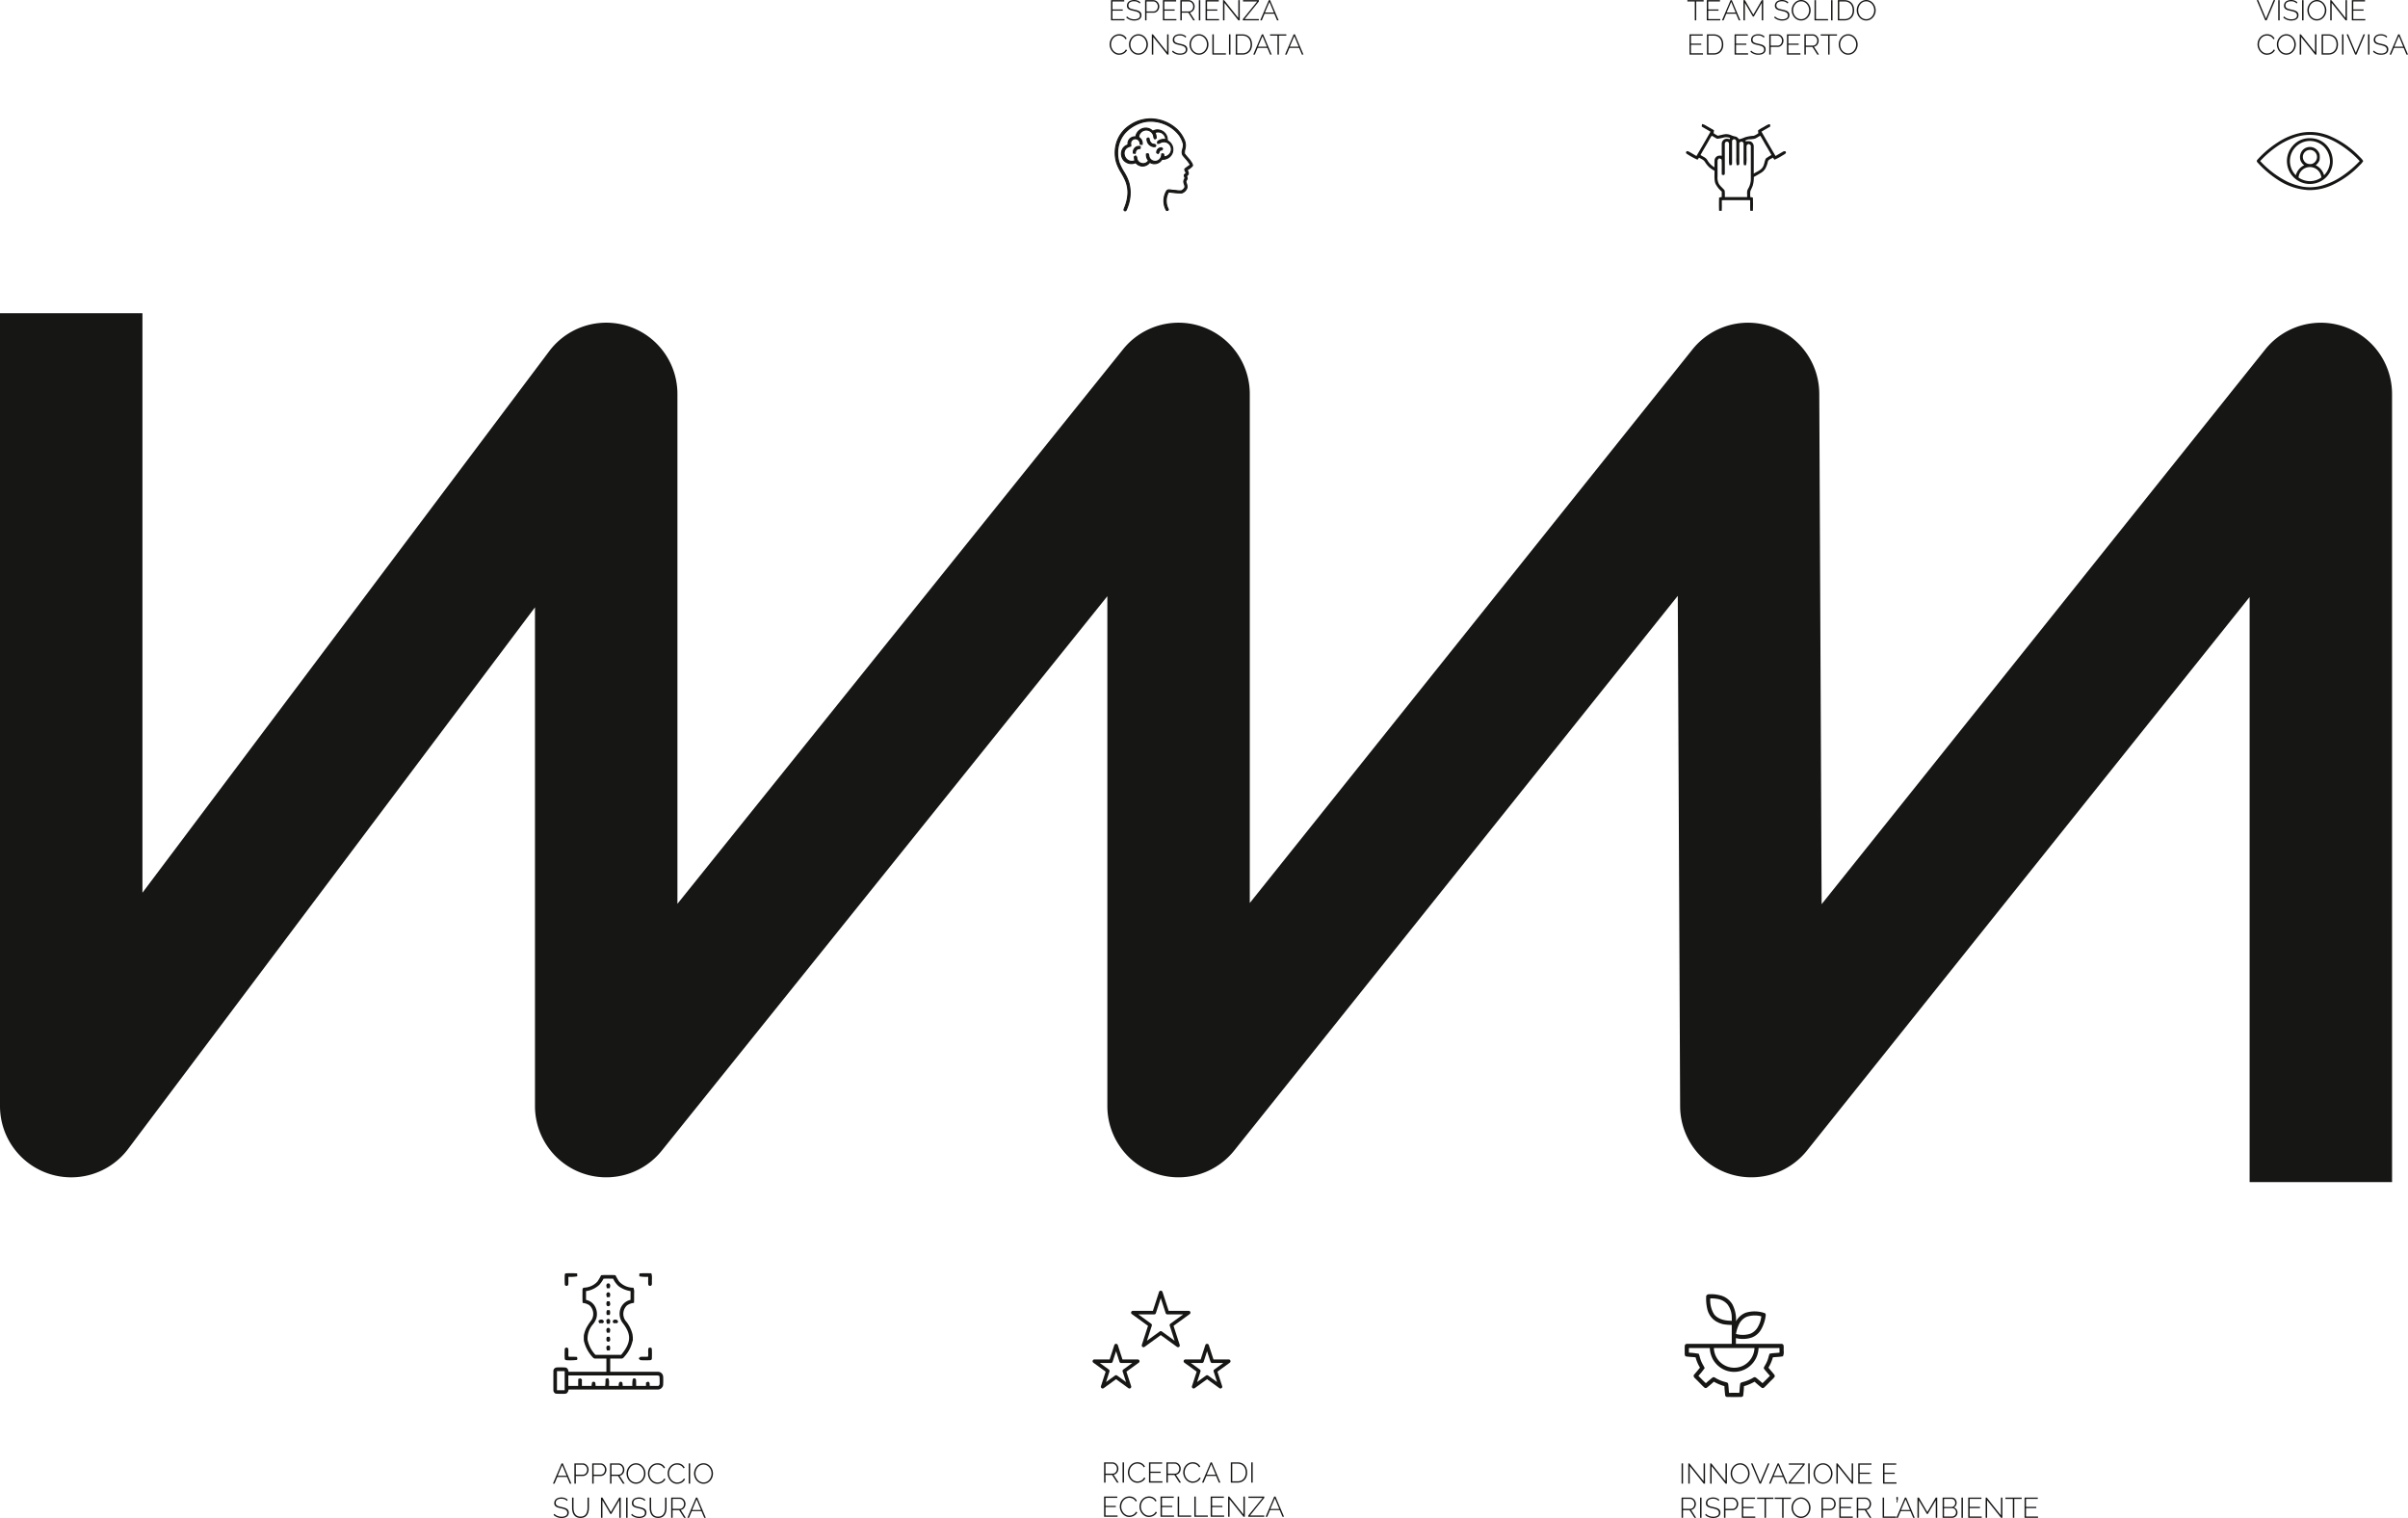 <svg id="Raggruppa_183" data-name="Raggruppa 183" xmlns="http://www.w3.org/2000/svg" xmlns:xlink="http://www.w3.org/1999/xlink" width="899.887" height="567.285" viewBox="0 0 899.887 567.285">
  <defs>
    <clipPath id="clip-path">
      <rect id="Rettangolo_118" data-name="Rettangolo 118" width="899.887" height="567.285" fill="none"/>
    </clipPath>
  </defs>
  <path id="Tracciato_112" data-name="Tracciato 112" d="M80.857,205.48h.471l3.191,7.559h-.575l-1.051-2.491H79.281l-1.051,2.491h-.588Zm1.884,4.62-1.65-3.96-1.682,3.96Z" transform="translate(129.002 341.405)" fill="#161615"/>
  <g id="Raggruppa_182" data-name="Raggruppa 182">
    <g id="Raggruppa_181" data-name="Raggruppa 181" clip-path="url(#clip-path)">
      <path id="Tracciato_113" data-name="Tracciato 113" d="M80.65,213.039V205.48h3.109a1.942,1.942,0,0,1,.884.2,2.259,2.259,0,0,1,.7.538,2.556,2.556,0,0,1,.455.753,2.286,2.286,0,0,1,.168.849,2.565,2.565,0,0,1-.157.884,2.394,2.394,0,0,1-.434.756,2.153,2.153,0,0,1-.679.524,1.893,1.893,0,0,1-.87.2h-2.63v2.856Zm.543-3.354H83.8a1.418,1.418,0,0,0,.671-.157,1.474,1.474,0,0,0,.508-.413,1.916,1.916,0,0,0,.319-.6,2.186,2.186,0,0,0,.112-.7,1.913,1.913,0,0,0-.133-.708,1.968,1.968,0,0,0-.365-.591,1.7,1.7,0,0,0-.53-.4,1.422,1.422,0,0,0-.644-.149H81.193Z" transform="translate(134 341.405)" fill="#161615"/>
      <path id="Tracciato_114" data-name="Tracciato 114" d="M83.154,213.039V205.48h3.109a1.942,1.942,0,0,1,.884.2,2.258,2.258,0,0,1,.7.538,2.556,2.556,0,0,1,.455.753,2.286,2.286,0,0,1,.168.849,2.566,2.566,0,0,1-.157.884,2.394,2.394,0,0,1-.434.756,2.153,2.153,0,0,1-.679.524,1.893,1.893,0,0,1-.87.2H83.7v2.856Zm.543-3.354H86.3a1.418,1.418,0,0,0,.671-.157,1.474,1.474,0,0,0,.508-.413,1.916,1.916,0,0,0,.319-.6,2.186,2.186,0,0,0,.112-.7,1.912,1.912,0,0,0-.133-.708,1.967,1.967,0,0,0-.365-.591,1.7,1.7,0,0,0-.53-.4,1.422,1.422,0,0,0-.644-.149H83.7Z" transform="translate(138.16 341.405)" fill="#161615"/>
      <path id="Tracciato_115" data-name="Tracciato 115" d="M85.658,213.039V205.48H88.8a1.942,1.942,0,0,1,.884.2,2.258,2.258,0,0,1,.7.538,2.563,2.563,0,0,1,.458.753,2.337,2.337,0,0,1,.165.849,2.565,2.565,0,0,1-.128.8,2.332,2.332,0,0,1-.362.695,2,2,0,0,1-1.288.78l1.884,2.938h-.631l-1.828-2.856H86.2v2.856Zm.543-3.354h2.651a1.377,1.377,0,0,0,.66-.162,1.687,1.687,0,0,0,.511-.418,1.874,1.874,0,0,0,.325-.6,2.158,2.158,0,0,0,.112-.687,1.889,1.889,0,0,0-.133-.7,2.008,2.008,0,0,0-.362-.594,1.842,1.842,0,0,0-.532-.407,1.412,1.412,0,0,0-.655-.154H86.2Z" transform="translate(142.321 341.405)" fill="#161615"/>
      <path id="Tracciato_116" data-name="Tracciato 116" d="M91.508,213.122a3.153,3.153,0,0,1-1.437-.327,3.756,3.756,0,0,1-1.118-.862,3.846,3.846,0,0,1-.721-1.224,4,4,0,0,1-.258-1.416,3.93,3.93,0,0,1,.271-1.448,4.05,4.05,0,0,1,.745-1.224,3.533,3.533,0,0,1,1.126-.846,3.186,3.186,0,0,1,1.4-.314,3.12,3.12,0,0,1,1.443.335,3.623,3.623,0,0,1,1.118.878,4.059,4.059,0,0,1,.719,1.23,4,4,0,0,1-.761,4.067,3.65,3.65,0,0,1-1.123.841,3.213,3.213,0,0,1-1.405.311m-2.992-3.83a3.619,3.619,0,0,0,.218,1.251,3.386,3.386,0,0,0,.617,1.065,3.008,3.008,0,0,0,.953.737,2.775,2.775,0,0,0,2.443-.008,2.959,2.959,0,0,0,.937-.761,3.641,3.641,0,0,0,.6-1.07,3.588,3.588,0,0,0-.011-2.465,3.451,3.451,0,0,0-.623-1.065,3.066,3.066,0,0,0-.942-.74,2.562,2.562,0,0,0-1.192-.277,2.671,2.671,0,0,0-1.235.285,3.034,3.034,0,0,0-.945.764,3.49,3.49,0,0,0-.609,1.07,3.545,3.545,0,0,0-.213,1.214" transform="translate(146.169 341.371)" fill="#161615"/>
      <path id="Tracciato_117" data-name="Tracciato 117" d="M90.985,209.232a4.055,4.055,0,0,1,.24-1.357,3.733,3.733,0,0,1,.7-1.208,3.568,3.568,0,0,1,1.12-.868,3.322,3.322,0,0,1,1.517-.335,3.1,3.1,0,0,1,1.725.466,2.9,2.9,0,0,1,1.067,1.184l-.447.258a2.52,2.52,0,0,0-.476-.66,2.309,2.309,0,0,0-.586-.431,2.454,2.454,0,0,0-.655-.24,3.072,3.072,0,0,0-.671-.077,2.683,2.683,0,0,0-1.275.3,3.013,3.013,0,0,0-.939.759,3.311,3.311,0,0,0-.58,1.059,3.778,3.778,0,0,0-.2,1.19,3.474,3.474,0,0,0,.234,1.275,3.608,3.608,0,0,0,.639,1.073,3.109,3.109,0,0,0,.961.74,2.63,2.63,0,0,0,1.19.274,2.946,2.946,0,0,0,.7-.085,2.836,2.836,0,0,0,.692-.264,2.987,2.987,0,0,0,.62-.463,2.566,2.566,0,0,0,.476-.665l.468.224a2.544,2.544,0,0,1-.522.756,3.391,3.391,0,0,1-.735.554,3.5,3.5,0,0,1-.857.335,3.819,3.819,0,0,1-.889.112,3.005,3.005,0,0,1-1.421-.341,3.772,3.772,0,0,1-1.112-.892,4.042,4.042,0,0,1-.727-1.246,3.987,3.987,0,0,1-.263-1.421" transform="translate(151.171 341.376)" fill="#161615"/>
      <path id="Tracciato_118" data-name="Tracciato 118" d="M93.745,209.232a4.055,4.055,0,0,1,.24-1.357,3.733,3.733,0,0,1,.7-1.208,3.567,3.567,0,0,1,1.12-.868,3.322,3.322,0,0,1,1.517-.335,3.1,3.1,0,0,1,1.725.466,2.9,2.9,0,0,1,1.067,1.184l-.447.258a2.52,2.52,0,0,0-.476-.66,2.308,2.308,0,0,0-.586-.431,2.454,2.454,0,0,0-.655-.24,3.072,3.072,0,0,0-.671-.077,2.683,2.683,0,0,0-1.275.3,3.013,3.013,0,0,0-.94.759,3.311,3.311,0,0,0-.58,1.059,3.778,3.778,0,0,0-.2,1.19,3.474,3.474,0,0,0,.234,1.275,3.608,3.608,0,0,0,.639,1.073,3.109,3.109,0,0,0,.961.74,2.63,2.63,0,0,0,1.19.274,2.946,2.946,0,0,0,.7-.085,2.836,2.836,0,0,0,.692-.264,2.989,2.989,0,0,0,.62-.463,2.566,2.566,0,0,0,.476-.665l.468.224a2.544,2.544,0,0,1-.522.756,3.391,3.391,0,0,1-.735.554,3.5,3.5,0,0,1-.857.335,3.82,3.82,0,0,1-.889.112,3.005,3.005,0,0,1-1.421-.341,3.773,3.773,0,0,1-1.113-.892,4.042,4.042,0,0,1-.727-1.246,3.987,3.987,0,0,1-.263-1.421" transform="translate(155.757 341.376)" fill="#161615"/>
      <rect id="Rettangolo_103" data-name="Rettangolo 103" width="0.543" height="7.559" transform="translate(257.372 546.885)" fill="#161615"/>
      <path id="Tracciato_119" data-name="Tracciato 119" d="M100.987,213.122a3.153,3.153,0,0,1-1.437-.327,3.757,3.757,0,0,1-1.118-.862,3.846,3.846,0,0,1-.721-1.224,4,4,0,0,1-.258-1.416,3.929,3.929,0,0,1,.271-1.448,4.05,4.05,0,0,1,.745-1.224,3.534,3.534,0,0,1,1.126-.846,3.186,3.186,0,0,1,1.4-.314,3.12,3.12,0,0,1,1.443.335,3.623,3.623,0,0,1,1.118.878,4.059,4.059,0,0,1,.719,1.23,4,4,0,0,1-.761,4.067,3.65,3.65,0,0,1-1.123.841,3.212,3.212,0,0,1-1.405.311M98,209.293a3.619,3.619,0,0,0,.218,1.251,3.386,3.386,0,0,0,.617,1.065,3.008,3.008,0,0,0,.953.737,2.775,2.775,0,0,0,2.443-.008,2.959,2.959,0,0,0,.937-.761,3.641,3.641,0,0,0,.6-1.07,3.589,3.589,0,0,0-.011-2.465,3.451,3.451,0,0,0-.623-1.065,3.066,3.066,0,0,0-.942-.74A2.562,2.562,0,0,0,101,205.96a2.671,2.671,0,0,0-1.235.285,3.034,3.034,0,0,0-.945.764,3.49,3.49,0,0,0-.609,1.07A3.545,3.545,0,0,0,98,209.293" transform="translate(161.918 341.371)" fill="#161615"/>
      <path id="Tracciato_120" data-name="Tracciato 120" d="M82.742,211.569a2.65,2.65,0,0,0-2.076-.82,2.5,2.5,0,0,0-1.616.423,1.394,1.394,0,0,0-.5,1.131,1.236,1.236,0,0,0,.128.6,1.105,1.105,0,0,0,.4.41,2.688,2.688,0,0,0,.687.29c.274.077.609.157,1,.242s.772.181,1.1.282a3.269,3.269,0,0,1,.838.389,1.666,1.666,0,0,1,.535.575,1.758,1.758,0,0,1,.186.844,1.874,1.874,0,0,1-.2.87,1.775,1.775,0,0,1-.554.623,2.559,2.559,0,0,1-.854.378,4.391,4.391,0,0,1-1.1.13,4.255,4.255,0,0,1-2.992-1.131l.29-.436a3.457,3.457,0,0,0,1.171.8,3.956,3.956,0,0,0,1.554.29,2.823,2.823,0,0,0,1.546-.362,1.212,1.212,0,0,0,.562-1.1,1.24,1.24,0,0,0-.152-.633,1.323,1.323,0,0,0-.442-.452,2.982,2.982,0,0,0-.737-.33c-.3-.09-.647-.181-1.046-.266s-.761-.176-1.07-.271a2.768,2.768,0,0,1-.777-.362,1.462,1.462,0,0,1-.474-.527,1.676,1.676,0,0,1-.157-.777,1.969,1.969,0,0,1,.2-.9,1.886,1.886,0,0,1,.546-.665,2.418,2.418,0,0,1,.844-.407,3.847,3.847,0,0,1,1.086-.141,3.672,3.672,0,0,1,1.309.218,3.19,3.19,0,0,1,1.043.665Z" transform="translate(129.14 349.345)" fill="#161615"/>
      <path id="Tracciato_121" data-name="Tracciato 121" d="M83.477,217.392a2.559,2.559,0,0,0,1.275-.287,2.216,2.216,0,0,0,.8-.756,3.272,3.272,0,0,0,.418-1.065,6.086,6.086,0,0,0,.12-1.2v-3.8h.546v3.8a6.128,6.128,0,0,1-.168,1.448,3.428,3.428,0,0,1-.538,1.219,2.652,2.652,0,0,1-.966.836,3.694,3.694,0,0,1-2.981-.016A2.694,2.694,0,0,1,81,216.7a3.582,3.582,0,0,1-.522-1.219,6.44,6.44,0,0,1-.154-1.405v-3.8h.546v3.8a6.025,6.025,0,0,0,.12,1.224,3,3,0,0,0,.428,1.059,2.319,2.319,0,0,0,.8.745,2.521,2.521,0,0,0,1.256.282" transform="translate(133.461 349.38)" fill="#161615"/>
      <path id="Tracciato_122" data-name="Tracciato 122" d="M91.231,217.838V211.3l-2.981,5.1H87.91l-2.981-5.1v6.537h-.543V210.28h.543l3.149,5.408,3.154-5.408h.543v7.559Z" transform="translate(140.207 349.379)" fill="#161615"/>
      <rect id="Rettangolo_104" data-name="Rettangolo 104" width="0.543" height="7.559" transform="translate(233.983 559.66)" fill="#161615"/>
      <path id="Tracciato_123" data-name="Tracciato 123" d="M93.642,211.569a2.65,2.65,0,0,0-2.076-.82,2.5,2.5,0,0,0-1.616.423,1.393,1.393,0,0,0-.5,1.131,1.236,1.236,0,0,0,.128.6,1.106,1.106,0,0,0,.4.41,2.687,2.687,0,0,0,.687.29c.274.077.609.157,1,.242s.772.181,1.1.282a3.27,3.27,0,0,1,.838.389,1.666,1.666,0,0,1,.535.575,1.758,1.758,0,0,1,.186.844,1.874,1.874,0,0,1-.2.87,1.776,1.776,0,0,1-.554.623,2.559,2.559,0,0,1-.854.378,4.391,4.391,0,0,1-1.1.13,4.255,4.255,0,0,1-2.992-1.131l.29-.436a3.457,3.457,0,0,0,1.171.8,3.956,3.956,0,0,0,1.554.29,2.823,2.823,0,0,0,1.546-.362,1.212,1.212,0,0,0,.562-1.1,1.24,1.24,0,0,0-.152-.633,1.323,1.323,0,0,0-.442-.452,2.982,2.982,0,0,0-.737-.33c-.3-.09-.647-.181-1.046-.266s-.761-.176-1.07-.271a2.768,2.768,0,0,1-.777-.362,1.462,1.462,0,0,1-.474-.527,1.676,1.676,0,0,1-.157-.777,1.969,1.969,0,0,1,.2-.9,1.887,1.887,0,0,1,.546-.665,2.419,2.419,0,0,1,.844-.407,3.847,3.847,0,0,1,1.086-.141,3.672,3.672,0,0,1,1.309.218,3.19,3.19,0,0,1,1.043.665Z" transform="translate(147.25 349.345)" fill="#161615"/>
      <path id="Tracciato_124" data-name="Tracciato 124" d="M94.372,217.392a2.559,2.559,0,0,0,1.275-.287,2.216,2.216,0,0,0,.8-.756,3.272,3.272,0,0,0,.418-1.065,6.086,6.086,0,0,0,.12-1.2v-3.8h.546v3.8a6.128,6.128,0,0,1-.168,1.448,3.428,3.428,0,0,1-.538,1.219,2.652,2.652,0,0,1-.966.836,3.694,3.694,0,0,1-2.981-.016,2.7,2.7,0,0,1-.977-.862,3.583,3.583,0,0,1-.522-1.219,6.44,6.44,0,0,1-.154-1.405v-3.8h.546v3.8a6.026,6.026,0,0,0,.12,1.224,3,3,0,0,0,.429,1.059,2.318,2.318,0,0,0,.8.745,2.521,2.521,0,0,0,1.256.282" transform="translate(151.563 349.38)" fill="#161615"/>
      <path id="Tracciato_125" data-name="Tracciato 125" d="M94.242,217.839V210.28h3.141a1.942,1.942,0,0,1,.884.2,2.258,2.258,0,0,1,.7.538,2.564,2.564,0,0,1,.458.753,2.336,2.336,0,0,1,.165.849,2.566,2.566,0,0,1-.128.8,2.332,2.332,0,0,1-.362.695,2,2,0,0,1-1.288.78l1.884,2.938h-.631l-1.828-2.856H94.785v2.856Zm.543-3.354h2.651a1.377,1.377,0,0,0,.66-.162,1.687,1.687,0,0,0,.511-.418,1.874,1.874,0,0,0,.325-.6,2.158,2.158,0,0,0,.112-.687,1.888,1.888,0,0,0-.133-.7,2.007,2.007,0,0,0-.362-.594,1.842,1.842,0,0,0-.532-.407,1.412,1.412,0,0,0-.655-.154H94.785Z" transform="translate(156.583 349.38)" fill="#161615"/>
      <path id="Tracciato_126" data-name="Tracciato 126" d="M99.733,210.28h.471l3.191,7.559h-.575l-1.051-2.491H98.158l-1.051,2.491h-.588Zm1.884,4.62-1.65-3.96-1.682,3.96Z" transform="translate(160.364 349.38)" fill="#161615"/>
      <path id="Tracciato_127" data-name="Tracciato 127" d="M161.038,7.091v.49H156V.022h4.94V.509h-4.394V3.482h3.841v.466h-3.841V7.091Z" transform="translate(259.197 0.037)" fill="#161615"/>
      <path id="Tracciato_128" data-name="Tracciato 128" d="M163.155,1.311a2.65,2.65,0,0,0-2.076-.82,2.5,2.5,0,0,0-1.616.423,1.393,1.393,0,0,0-.5,1.131,1.236,1.236,0,0,0,.128.6,1.106,1.106,0,0,0,.4.41,2.689,2.689,0,0,0,.687.29c.274.077.61.157,1,.242s.772.181,1.1.282a3.267,3.267,0,0,1,.838.389,1.666,1.666,0,0,1,.535.575,1.758,1.758,0,0,1,.186.844,1.874,1.874,0,0,1-.2.87,1.776,1.776,0,0,1-.554.623,2.559,2.559,0,0,1-.854.378,4.39,4.39,0,0,1-1.1.13,4.255,4.255,0,0,1-2.992-1.131l.29-.436a3.458,3.458,0,0,0,1.171.8,3.957,3.957,0,0,0,1.554.29,2.823,2.823,0,0,0,1.546-.362,1.212,1.212,0,0,0,.562-1.1,1.24,1.24,0,0,0-.152-.633,1.322,1.322,0,0,0-.442-.452,2.981,2.981,0,0,0-.737-.33c-.3-.09-.647-.181-1.046-.266s-.761-.176-1.07-.271a2.77,2.77,0,0,1-.777-.362,1.462,1.462,0,0,1-.474-.527,1.676,1.676,0,0,1-.157-.777,1.969,1.969,0,0,1,.2-.9,1.886,1.886,0,0,1,.546-.665,2.418,2.418,0,0,1,.844-.407A3.846,3.846,0,0,1,161.079,0a3.672,3.672,0,0,1,1.309.218,3.191,3.191,0,0,1,1.043.665Z" transform="translate(262.746 0.003)" fill="#161615"/>
      <path id="Tracciato_129" data-name="Tracciato 129" d="M160.783,7.581V.022h3.109a1.942,1.942,0,0,1,.884.2,2.258,2.258,0,0,1,.7.538,2.554,2.554,0,0,1,.455.753,2.286,2.286,0,0,1,.168.849,2.565,2.565,0,0,1-.157.884A2.393,2.393,0,0,1,165.5,4a2.152,2.152,0,0,1-.679.524,1.893,1.893,0,0,1-.87.2h-2.63V7.581Zm.543-3.353h2.606a1.417,1.417,0,0,0,.671-.157,1.475,1.475,0,0,0,.508-.413,1.916,1.916,0,0,0,.319-.6,2.187,2.187,0,0,0,.112-.7,1.913,1.913,0,0,0-.133-.708,1.968,1.968,0,0,0-.365-.591,1.7,1.7,0,0,0-.53-.4,1.421,1.421,0,0,0-.644-.149h-2.544Z" transform="translate(267.141 0.037)" fill="#161615"/>
      <path id="Tracciato_130" data-name="Tracciato 130" d="M168.322,7.091v.49h-5.036V.022h4.94V.509h-4.394V3.482h3.841v.466h-3.841V7.091Z" transform="translate(271.3 0.037)" fill="#161615"/>
      <path id="Tracciato_131" data-name="Tracciato 131" d="M165.734,7.581V.022h3.141a1.942,1.942,0,0,1,.884.2,2.258,2.258,0,0,1,.7.538,2.562,2.562,0,0,1,.458.753,2.337,2.337,0,0,1,.165.849,2.565,2.565,0,0,1-.128.8,2.332,2.332,0,0,1-.362.695,2,2,0,0,1-1.288.78l1.884,2.938h-.631l-1.828-2.856h-2.449V7.581Zm.543-3.353h2.651a1.377,1.377,0,0,0,.66-.162,1.688,1.688,0,0,0,.511-.418,1.874,1.874,0,0,0,.325-.6,2.158,2.158,0,0,0,.112-.687,1.889,1.889,0,0,0-.133-.7,2.007,2.007,0,0,0-.362-.594,1.842,1.842,0,0,0-.532-.407,1.412,1.412,0,0,0-.655-.154h-2.576Z" transform="translate(275.367 0.037)" fill="#161615"/>
      <rect id="Rettangolo_105" data-name="Rettangolo 105" width="0.543" height="7.559" transform="translate(448.013 0.059)" fill="#161615"/>
      <path id="Tracciato_132" data-name="Tracciato 132" d="M174.313,7.091v.49h-5.036V.022h4.94V.509h-4.394V3.482h3.841v.466h-3.841V7.091Z" transform="translate(281.254 0.037)" fill="#161615"/>
      <path id="Tracciato_133" data-name="Tracciato 133" d="M172.269,1.044V7.58h-.543V.022h.415l5.3,6.654V.022h.543V7.58h-.5Z" transform="translate(285.323 0.036)" fill="#161615"/>
      <path id="Tracciato_134" data-name="Tracciato 134" d="M174.506,7.133,179.883.512h-5.3V.022h5.94V.469l-5.334,6.622H180.5v.49h-5.994Z" transform="translate(289.942 0.036)" fill="#161615"/>
      <path id="Tracciato_135" data-name="Tracciato 135" d="M180.165.022h.471l3.191,7.559h-.575L182.2,5.089h-3.612l-1.051,2.491h-.588Zm1.884,4.62L180.4.682l-1.682,3.96Z" transform="translate(294.002 0.037)" fill="#161615"/>
      <path id="Tracciato_136" data-name="Tracciato 136" d="M155.806,8.574a4.056,4.056,0,0,1,.24-1.357,3.734,3.734,0,0,1,.7-1.208,3.568,3.568,0,0,1,1.121-.868,3.322,3.322,0,0,1,1.517-.335,3.1,3.1,0,0,1,1.725.466,2.9,2.9,0,0,1,1.067,1.184l-.447.258a2.52,2.52,0,0,0-.476-.66,2.309,2.309,0,0,0-.586-.431,2.453,2.453,0,0,0-.655-.24,3.071,3.071,0,0,0-.671-.077,2.683,2.683,0,0,0-1.275.3,3.012,3.012,0,0,0-.939.759,3.311,3.311,0,0,0-.58,1.059,3.779,3.779,0,0,0-.2,1.19,3.474,3.474,0,0,0,.234,1.275,3.607,3.607,0,0,0,.639,1.073,3.109,3.109,0,0,0,.961.74,2.63,2.63,0,0,0,1.19.274,2.947,2.947,0,0,0,.7-.085,2.833,2.833,0,0,0,.692-.263,2.987,2.987,0,0,0,.62-.463,2.565,2.565,0,0,0,.476-.665l.468.224a2.543,2.543,0,0,1-.522.756,3.39,3.39,0,0,1-.735.554,3.5,3.5,0,0,1-.857.335,3.819,3.819,0,0,1-.889.112,3.005,3.005,0,0,1-1.421-.341,3.773,3.773,0,0,1-1.113-.892,4.043,4.043,0,0,1-.727-1.246,3.987,3.987,0,0,1-.264-1.421" transform="translate(258.871 7.983)" fill="#161615"/>
      <path id="Tracciato_137" data-name="Tracciato 137" d="M162.056,12.464a3.152,3.152,0,0,1-1.437-.327,3.755,3.755,0,0,1-1.118-.862,3.845,3.845,0,0,1-.721-1.224,4,4,0,0,1-.258-1.416,3.93,3.93,0,0,1,.271-1.448,4.05,4.05,0,0,1,.745-1.224,3.534,3.534,0,0,1,1.126-.846,3.187,3.187,0,0,1,1.4-.314,3.12,3.12,0,0,1,1.442.335,3.623,3.623,0,0,1,1.118.878,4.059,4.059,0,0,1,.719,1.23,4,4,0,0,1-.761,4.067,3.651,3.651,0,0,1-1.123.841,3.214,3.214,0,0,1-1.405.311m-2.992-3.83a3.619,3.619,0,0,0,.218,1.251,3.387,3.387,0,0,0,.617,1.065,3.008,3.008,0,0,0,.953.737,2.774,2.774,0,0,0,2.443-.008,2.959,2.959,0,0,0,.937-.761,3.641,3.641,0,0,0,.6-1.07,3.588,3.588,0,0,0-.011-2.465,3.45,3.45,0,0,0-.623-1.065,3.066,3.066,0,0,0-.942-.74,2.562,2.562,0,0,0-1.192-.277,2.671,2.671,0,0,0-1.235.285,3.035,3.035,0,0,0-.945.764,3.491,3.491,0,0,0-.609,1.07,3.544,3.544,0,0,0-.213,1.214" transform="translate(263.384 7.979)" fill="#161615"/>
      <path id="Tracciato_138" data-name="Tracciato 138" d="M162.273,5.844V12.38h-.543V4.822h.415l5.3,6.654V4.822h.543V12.38h-.5Z" transform="translate(268.714 8.011)" fill="#161615"/>
      <path id="Tracciato_139" data-name="Tracciato 139" d="M169.59,6.11a2.65,2.65,0,0,0-2.076-.82,2.5,2.5,0,0,0-1.616.423,1.394,1.394,0,0,0-.5,1.131,1.236,1.236,0,0,0,.128.6,1.106,1.106,0,0,0,.4.41,2.689,2.689,0,0,0,.687.29c.274.077.609.157,1,.242s.772.181,1.1.282a3.267,3.267,0,0,1,.838.389,1.666,1.666,0,0,1,.535.575,1.758,1.758,0,0,1,.186.844,1.874,1.874,0,0,1-.2.87,1.776,1.776,0,0,1-.554.623,2.559,2.559,0,0,1-.854.378,4.39,4.39,0,0,1-1.1.13,4.255,4.255,0,0,1-2.992-1.131l.29-.436a3.457,3.457,0,0,0,1.171.8,3.957,3.957,0,0,0,1.554.29,2.822,2.822,0,0,0,1.546-.362,1.212,1.212,0,0,0,.562-1.1,1.24,1.24,0,0,0-.152-.633,1.322,1.322,0,0,0-.442-.452,2.981,2.981,0,0,0-.737-.33c-.3-.09-.647-.181-1.046-.266s-.761-.176-1.07-.271a2.77,2.77,0,0,1-.777-.362A1.462,1.462,0,0,1,165,7.7a1.676,1.676,0,0,1-.157-.777,1.969,1.969,0,0,1,.2-.9,1.886,1.886,0,0,1,.546-.665,2.418,2.418,0,0,1,.844-.407,3.846,3.846,0,0,1,1.086-.141,3.672,3.672,0,0,1,1.309.218,3.191,3.191,0,0,1,1.043.665Z" transform="translate(273.438 7.977)" fill="#161615"/>
      <path id="Tracciato_140" data-name="Tracciato 140" d="M170.556,12.464a3.152,3.152,0,0,1-1.437-.327A3.755,3.755,0,0,1,168,11.275a3.845,3.845,0,0,1-.721-1.224,4,4,0,0,1-.258-1.416,3.929,3.929,0,0,1,.271-1.448,4.05,4.05,0,0,1,.745-1.224,3.534,3.534,0,0,1,1.126-.846,3.187,3.187,0,0,1,1.4-.314,3.12,3.12,0,0,1,1.442.335,3.623,3.623,0,0,1,1.118.878,4.059,4.059,0,0,1,.719,1.23,4,4,0,0,1-.761,4.067,3.65,3.65,0,0,1-1.123.841,3.213,3.213,0,0,1-1.405.311m-2.992-3.83a3.619,3.619,0,0,0,.218,1.251,3.387,3.387,0,0,0,.617,1.065,3.009,3.009,0,0,0,.953.737,2.774,2.774,0,0,0,2.443-.008,2.959,2.959,0,0,0,.937-.761,3.641,3.641,0,0,0,.6-1.07,3.588,3.588,0,0,0-.011-2.465,3.451,3.451,0,0,0-.623-1.065,3.066,3.066,0,0,0-.942-.74,2.562,2.562,0,0,0-1.192-.277,2.671,2.671,0,0,0-1.235.285,3.035,3.035,0,0,0-.945.764,3.491,3.491,0,0,0-.609,1.07,3.544,3.544,0,0,0-.213,1.214" transform="translate(277.507 7.979)" fill="#161615"/>
      <path id="Tracciato_141" data-name="Tracciato 141" d="M170.23,12.38V4.822h.543v7.069h4.514v.49Z" transform="translate(282.837 8.011)" fill="#161615"/>
      <rect id="Rettangolo_106" data-name="Rettangolo 106" width="0.543" height="7.559" transform="translate(459.284 12.834)" fill="#161615"/>
      <path id="Tracciato_142" data-name="Tracciato 142" d="M173.51,12.381V4.822h2.512a3.853,3.853,0,0,1,1.57.3,3.181,3.181,0,0,1,1.123.809,3.365,3.365,0,0,1,.671,1.2,4.708,4.708,0,0,1,.224,1.464,4.575,4.575,0,0,1-.25,1.56,3.379,3.379,0,0,1-.719,1.192,3.19,3.19,0,0,1-1.134.767,3.9,3.9,0,0,1-1.485.271Zm5.557-3.79a4.067,4.067,0,0,0-.2-1.315,2.953,2.953,0,0,0-.591-1.038,2.755,2.755,0,0,0-.953-.684,3.3,3.3,0,0,0-1.3-.242h-1.969v6.579h1.969a3.228,3.228,0,0,0,1.315-.25,2.65,2.65,0,0,0,.953-.7,3.051,3.051,0,0,0,.58-1.049,4.121,4.121,0,0,0,.2-1.3" transform="translate(288.286 8.012)" fill="#161615"/>
      <path id="Tracciato_143" data-name="Tracciato 143" d="M179.189,4.822h.471l3.191,7.559h-.575l-1.051-2.491h-3.612l-1.051,2.491h-.588Zm1.884,4.62-1.65-3.96-1.682,3.96Z" transform="translate(292.38 8.012)" fill="#161615"/>
      <path id="Tracciato_144" data-name="Tracciato 144" d="M184.41,5.311h-2.768V12.38H181.1V5.311h-2.768v-.49h6.079Z" transform="translate(296.296 8.011)" fill="#161615"/>
      <path id="Tracciato_145" data-name="Tracciato 145" d="M183.653,4.822h.471l3.191,7.559h-.575l-1.051-2.491h-3.612l-1.051,2.491h-.588Zm1.884,4.62-1.65-3.96-1.682,3.96Z" transform="translate(299.797 8.012)" fill="#161615"/>
      <path id="Tracciato_146" data-name="Tracciato 146" d="M243.008.511H240.24V7.58H239.7V.511h-2.768V.022h6.079Z" transform="translate(393.658 0.036)" fill="#161615"/>
      <path id="Tracciato_147" data-name="Tracciato 147" d="M244.688,7.091v.49h-5.036V.022h4.94V.509H240.2V3.482h3.841v.466H240.2V7.091Z" transform="translate(398.182 0.037)" fill="#161615"/>
      <path id="Tracciato_148" data-name="Tracciato 148" d="M245,.022h.471l3.191,7.559h-.575l-1.051-2.491h-3.612l-1.051,2.491h-.588Zm1.884,4.62-1.65-3.96-1.682,3.96Z" transform="translate(401.725 0.037)" fill="#161615"/>
      <path id="Tracciato_149" data-name="Tracciato 149" d="M251.647,7.58V1.044l-2.981,5.1h-.341l-2.981-5.1V7.58H244.8V.022h.543l3.148,5.408L251.647.022h.543V7.58Z" transform="translate(406.737 0.036)" fill="#161615"/>
      <path id="Tracciato_150" data-name="Tracciato 150" d="M254.133,1.311a2.65,2.65,0,0,0-2.076-.82,2.5,2.5,0,0,0-1.615.423,1.394,1.394,0,0,0-.5,1.131,1.235,1.235,0,0,0,.128.6,1.106,1.106,0,0,0,.4.41,2.689,2.689,0,0,0,.687.29c.274.077.609.157,1,.242s.772.181,1.1.282a3.267,3.267,0,0,1,.838.389,1.666,1.666,0,0,1,.535.575,1.758,1.758,0,0,1,.186.844,1.874,1.874,0,0,1-.2.87,1.776,1.776,0,0,1-.554.623,2.558,2.558,0,0,1-.854.378,4.391,4.391,0,0,1-1.1.13,4.255,4.255,0,0,1-2.991-1.131l.29-.436a3.457,3.457,0,0,0,1.171.8,3.957,3.957,0,0,0,1.554.29,2.823,2.823,0,0,0,1.546-.362,1.212,1.212,0,0,0,.562-1.1,1.239,1.239,0,0,0-.152-.633,1.322,1.322,0,0,0-.442-.452,2.983,2.983,0,0,0-.737-.33c-.3-.09-.647-.181-1.046-.266s-.761-.176-1.07-.271a2.77,2.77,0,0,1-.777-.362,1.462,1.462,0,0,1-.474-.527,1.676,1.676,0,0,1-.157-.777,1.97,1.97,0,0,1,.2-.9,1.887,1.887,0,0,1,.546-.665,2.418,2.418,0,0,1,.844-.407A3.846,3.846,0,0,1,252.057,0a3.672,3.672,0,0,1,1.309.218,3.191,3.191,0,0,1,1.043.665Z" transform="translate(413.906 0.003)" fill="#161615"/>
      <path id="Tracciato_151" data-name="Tracciato 151" d="M255.108,7.664a3.153,3.153,0,0,1-1.437-.327,3.756,3.756,0,0,1-1.118-.862,3.846,3.846,0,0,1-.721-1.224,4,4,0,0,1-.258-1.416,3.928,3.928,0,0,1,.272-1.448,4.047,4.047,0,0,1,.745-1.224,3.535,3.535,0,0,1,1.126-.846,3.187,3.187,0,0,1,1.4-.314,3.12,3.12,0,0,1,1.443.335,3.623,3.623,0,0,1,1.118.878,4.059,4.059,0,0,1,.719,1.23,4,4,0,0,1-.761,4.067,3.65,3.65,0,0,1-1.123.841,3.214,3.214,0,0,1-1.405.311m-2.992-3.83a3.62,3.62,0,0,0,.218,1.251,3.388,3.388,0,0,0,.618,1.065,3.008,3.008,0,0,0,.953.737,2.774,2.774,0,0,0,2.443-.008,2.959,2.959,0,0,0,.937-.761,3.641,3.641,0,0,0,.6-1.07,3.589,3.589,0,0,0-.011-2.465,3.452,3.452,0,0,0-.623-1.065,3.066,3.066,0,0,0-.942-.74A2.562,2.562,0,0,0,255.118.5a2.671,2.671,0,0,0-1.235.285,3.035,3.035,0,0,0-.945.764,3.492,3.492,0,0,0-.609,1.07,3.544,3.544,0,0,0-.213,1.214" transform="translate(417.988 0.003)" fill="#161615"/>
      <path id="Tracciato_152" data-name="Tracciato 152" d="M254.781,7.58V.022h.543V7.091h4.514v.49Z" transform="translate(423.318 0.036)" fill="#161615"/>
      <rect id="Rettangolo_107" data-name="Rettangolo 107" width="0.543" height="7.559" transform="translate(684.284 0.059)" fill="#161615"/>
      <path id="Tracciato_153" data-name="Tracciato 153" d="M258.053,7.581V.022h2.512a3.853,3.853,0,0,1,1.57.3,3.18,3.18,0,0,1,1.123.809,3.365,3.365,0,0,1,.671,1.2,4.707,4.707,0,0,1,.224,1.464,4.577,4.577,0,0,1-.25,1.56,3.379,3.379,0,0,1-.719,1.192,3.189,3.189,0,0,1-1.134.767,3.9,3.9,0,0,1-1.485.271Zm5.557-3.79a4.065,4.065,0,0,0-.2-1.315,2.951,2.951,0,0,0-.591-1.038,2.754,2.754,0,0,0-.953-.684,3.3,3.3,0,0,0-1.3-.242H258.6V7.091h1.97a3.228,3.228,0,0,0,1.315-.25,2.651,2.651,0,0,0,.953-.7,3.05,3.05,0,0,0,.58-1.049,4.121,4.121,0,0,0,.2-1.3" transform="translate(428.754 0.037)" fill="#161615"/>
      <path id="Tracciato_154" data-name="Tracciato 154" d="M264.243,7.664a3.152,3.152,0,0,1-1.437-.327,3.755,3.755,0,0,1-1.118-.862,3.845,3.845,0,0,1-.721-1.224,4,4,0,0,1-.258-1.416,3.929,3.929,0,0,1,.271-1.448,4.049,4.049,0,0,1,.745-1.224,3.534,3.534,0,0,1,1.126-.846,3.187,3.187,0,0,1,1.4-.314A3.12,3.12,0,0,1,265.7.337a3.623,3.623,0,0,1,1.118.878,4.06,4.06,0,0,1,.719,1.23,4,4,0,0,1-.761,4.067,3.649,3.649,0,0,1-1.123.841,3.213,3.213,0,0,1-1.405.311m-2.992-3.83a3.618,3.618,0,0,0,.218,1.251,3.387,3.387,0,0,0,.617,1.065,3.009,3.009,0,0,0,.953.737,2.774,2.774,0,0,0,2.443-.008,2.96,2.96,0,0,0,.937-.761,3.642,3.642,0,0,0,.6-1.07,3.588,3.588,0,0,0-.011-2.465,3.45,3.45,0,0,0-.623-1.065,3.065,3.065,0,0,0-.942-.74A2.563,2.563,0,0,0,264.254.5a2.67,2.67,0,0,0-1.235.285,3.034,3.034,0,0,0-.945.764,3.492,3.492,0,0,0-.609,1.07,3.543,3.543,0,0,0-.213,1.214" transform="translate(433.167 0.003)" fill="#161615"/>
      <path id="Tracciato_155" data-name="Tracciato 155" d="M242.264,11.891v.49h-5.036V4.822h4.94v.487h-4.394V8.282h3.841v.466h-3.841v3.143Z" transform="translate(394.155 8.012)" fill="#161615"/>
      <path id="Tracciato_156" data-name="Tracciato 156" d="M239.677,12.381V4.822h2.513a3.853,3.853,0,0,1,1.57.3,3.181,3.181,0,0,1,1.123.809,3.366,3.366,0,0,1,.671,1.2,4.709,4.709,0,0,1,.224,1.464,4.577,4.577,0,0,1-.25,1.56,3.38,3.38,0,0,1-.719,1.192,3.19,3.19,0,0,1-1.134.767,3.9,3.9,0,0,1-1.485.271Zm5.557-3.79a4.066,4.066,0,0,0-.2-1.315,2.952,2.952,0,0,0-.591-1.038,2.755,2.755,0,0,0-.953-.684,3.3,3.3,0,0,0-1.3-.242h-1.97v6.579h1.97a3.228,3.228,0,0,0,1.315-.25,2.65,2.65,0,0,0,.953-.7,3.051,3.051,0,0,0,.58-1.049,4.12,4.12,0,0,0,.2-1.3" transform="translate(398.223 8.012)" fill="#161615"/>
      <path id="Tracciato_157" data-name="Tracciato 157" d="M248.592,11.891v.49h-5.036V4.822h4.94v.487H244.1V8.282h3.841v.466H244.1v3.143Z" transform="translate(404.669 8.012)" fill="#161615"/>
      <path id="Tracciato_158" data-name="Tracciato 158" d="M250.79,6.11a2.65,2.65,0,0,0-2.076-.82,2.5,2.5,0,0,0-1.616.423,1.393,1.393,0,0,0-.5,1.131,1.235,1.235,0,0,0,.128.6,1.105,1.105,0,0,0,.4.41,2.689,2.689,0,0,0,.687.29c.274.077.609.157,1,.242s.772.181,1.1.282a3.267,3.267,0,0,1,.838.389,1.666,1.666,0,0,1,.535.575,1.757,1.757,0,0,1,.186.844,1.874,1.874,0,0,1-.2.87,1.776,1.776,0,0,1-.554.623,2.559,2.559,0,0,1-.854.378,4.391,4.391,0,0,1-1.1.13,4.255,4.255,0,0,1-2.992-1.131l.29-.436a3.457,3.457,0,0,0,1.171.8,3.956,3.956,0,0,0,1.554.29,2.822,2.822,0,0,0,1.546-.362,1.212,1.212,0,0,0,.562-1.1,1.24,1.24,0,0,0-.152-.633,1.323,1.323,0,0,0-.442-.452,2.982,2.982,0,0,0-.737-.33c-.3-.09-.647-.181-1.046-.266s-.761-.176-1.07-.271a2.77,2.77,0,0,1-.777-.362A1.463,1.463,0,0,1,246.2,7.7a1.677,1.677,0,0,1-.157-.777,1.969,1.969,0,0,1,.2-.9,1.886,1.886,0,0,1,.546-.665,2.418,2.418,0,0,1,.844-.407,3.847,3.847,0,0,1,1.086-.141,3.672,3.672,0,0,1,1.309.218,3.192,3.192,0,0,1,1.043.665Z" transform="translate(408.351 7.977)" fill="#161615"/>
      <path id="Tracciato_159" data-name="Tracciato 159" d="M248.425,12.381V4.822h3.109a1.942,1.942,0,0,1,.884.2,2.258,2.258,0,0,1,.7.538,2.556,2.556,0,0,1,.455.753,2.286,2.286,0,0,1,.168.849,2.566,2.566,0,0,1-.157.884,2.393,2.393,0,0,1-.434.756,2.152,2.152,0,0,1-.679.524,1.893,1.893,0,0,1-.87.2h-2.63v2.856Zm.543-3.353h2.606a1.417,1.417,0,0,0,.671-.157,1.474,1.474,0,0,0,.508-.413,1.916,1.916,0,0,0,.319-.6,2.186,2.186,0,0,0,.112-.7,1.912,1.912,0,0,0-.133-.708,1.967,1.967,0,0,0-.365-.591,1.7,1.7,0,0,0-.53-.4,1.421,1.421,0,0,0-.644-.149h-2.544Z" transform="translate(412.758 8.012)" fill="#161615"/>
      <path id="Tracciato_160" data-name="Tracciato 160" d="M255.944,11.891v.49h-5.036V4.822h4.94v.487h-4.394V8.282h3.841v.466h-3.841v3.143Z" transform="translate(416.884 8.012)" fill="#161615"/>
      <path id="Tracciato_161" data-name="Tracciato 161" d="M253.357,12.381V4.822H256.5a1.942,1.942,0,0,1,.884.2,2.259,2.259,0,0,1,.7.538,2.563,2.563,0,0,1,.458.753,2.336,2.336,0,0,1,.165.849,2.566,2.566,0,0,1-.128.8,2.331,2.331,0,0,1-.362.695,2,2,0,0,1-1.288.78l1.884,2.938h-.631l-1.828-2.856H253.9v2.856Zm.543-3.353h2.651a1.377,1.377,0,0,0,.66-.162,1.688,1.688,0,0,0,.511-.418,1.873,1.873,0,0,0,.325-.6,2.158,2.158,0,0,0,.112-.687,1.888,1.888,0,0,0-.133-.7,2.008,2.008,0,0,0-.362-.594,1.842,1.842,0,0,0-.532-.407,1.412,1.412,0,0,0-.655-.154H253.9Z" transform="translate(420.952 8.012)" fill="#161615"/>
      <path id="Tracciato_162" data-name="Tracciato 162" d="M261.732,5.311h-2.768V12.38h-.543V5.311h-2.768v-.49h6.079Z" transform="translate(424.767 8.011)" fill="#161615"/>
      <path id="Tracciato_163" data-name="Tracciato 163" d="M261.714,12.464a3.153,3.153,0,0,1-1.437-.327,3.756,3.756,0,0,1-1.118-.862,3.846,3.846,0,0,1-.721-1.224,4,4,0,0,1-.258-1.416,3.928,3.928,0,0,1,.272-1.448,4.049,4.049,0,0,1,.745-1.224,3.535,3.535,0,0,1,1.126-.846,3.187,3.187,0,0,1,1.4-.314,3.12,3.12,0,0,1,1.443.335,3.623,3.623,0,0,1,1.118.878A4.058,4.058,0,0,1,265,7.245a4,4,0,0,1-.761,4.067,3.65,3.65,0,0,1-1.123.841,3.214,3.214,0,0,1-1.405.311m-2.991-3.83a3.619,3.619,0,0,0,.218,1.251,3.385,3.385,0,0,0,.617,1.065,3.008,3.008,0,0,0,.953.737,2.774,2.774,0,0,0,2.443-.008,2.958,2.958,0,0,0,.937-.761,3.641,3.641,0,0,0,.6-1.07,3.589,3.589,0,0,0-.011-2.465,3.45,3.45,0,0,0-.623-1.065,3.065,3.065,0,0,0-.942-.74,2.562,2.562,0,0,0-1.192-.277,2.67,2.67,0,0,0-1.235.285,3.034,3.034,0,0,0-.945.764,3.492,3.492,0,0,0-.609,1.07,3.544,3.544,0,0,0-.213,1.214" transform="translate(428.965 7.979)" fill="#161615"/>
      <path id="Tracciato_164" data-name="Tracciato 164" d="M155.026,212.9v-7.559h3.141a1.942,1.942,0,0,1,.884.2,2.259,2.259,0,0,1,.7.538,2.563,2.563,0,0,1,.458.753,2.336,2.336,0,0,1,.165.849,2.564,2.564,0,0,1-.128.8,2.331,2.331,0,0,1-.362.695,2,2,0,0,1-1.288.78l1.884,2.938h-.631l-1.828-2.856h-2.449V212.9Zm.543-3.353h2.651a1.377,1.377,0,0,0,.66-.162,1.687,1.687,0,0,0,.511-.418,1.875,1.875,0,0,0,.325-.6,2.157,2.157,0,0,0,.112-.687,1.888,1.888,0,0,0-.133-.7,2.007,2.007,0,0,0-.362-.594,1.842,1.842,0,0,0-.532-.407,1.412,1.412,0,0,0-.655-.154h-2.576Z" transform="translate(257.575 341.167)" fill="#161615"/>
      <rect id="Rettangolo_108" data-name="Rettangolo 108" width="0.543" height="7.559" transform="translate(419.511 546.501)" fill="#161615"/>
      <path id="Tracciato_165" data-name="Tracciato 165" d="M158.374,209.089a4.056,4.056,0,0,1,.24-1.357,3.733,3.733,0,0,1,.7-1.208,3.569,3.569,0,0,1,1.12-.868,3.322,3.322,0,0,1,1.517-.335,3.1,3.1,0,0,1,1.725.466,2.9,2.9,0,0,1,1.067,1.184l-.447.258a2.519,2.519,0,0,0-.476-.66,2.307,2.307,0,0,0-.586-.431,2.453,2.453,0,0,0-.655-.24,3.072,3.072,0,0,0-.671-.077,2.683,2.683,0,0,0-1.275.3,3.012,3.012,0,0,0-.94.759,3.313,3.313,0,0,0-.58,1.059,3.779,3.779,0,0,0-.2,1.19,3.473,3.473,0,0,0,.234,1.275,3.606,3.606,0,0,0,.639,1.073,3.109,3.109,0,0,0,.961.74,2.63,2.63,0,0,0,1.19.274,2.946,2.946,0,0,0,.7-.085,2.833,2.833,0,0,0,.692-.264,2.987,2.987,0,0,0,.62-.463,2.564,2.564,0,0,0,.476-.665l.468.224a2.544,2.544,0,0,1-.522.756,3.391,3.391,0,0,1-.735.554,3.5,3.5,0,0,1-.857.335,3.82,3.82,0,0,1-.889.112,3,3,0,0,1-1.421-.341,3.774,3.774,0,0,1-1.113-.892,4.043,4.043,0,0,1-.727-1.246,3.987,3.987,0,0,1-.264-1.421" transform="translate(263.138 341.139)" fill="#161615"/>
      <path id="Tracciato_166" data-name="Tracciato 166" d="M166.365,212.406v.49H161.33v-7.559h4.94v.487h-4.394V208.8h3.841v.466h-3.841v3.143Z" transform="translate(268.049 341.166)" fill="#161615"/>
      <path id="Tracciato_167" data-name="Tracciato 167" d="M163.778,212.9v-7.559h3.141a1.942,1.942,0,0,1,.884.2,2.258,2.258,0,0,1,.7.538,2.561,2.561,0,0,1,.458.753,2.336,2.336,0,0,1,.165.849,2.565,2.565,0,0,1-.128.8,2.333,2.333,0,0,1-.362.695,2,2,0,0,1-1.288.78l1.884,2.938H168.6l-1.828-2.856h-2.449V212.9Zm.543-3.353h2.651a1.377,1.377,0,0,0,.66-.162,1.687,1.687,0,0,0,.511-.418,1.875,1.875,0,0,0,.325-.6,2.157,2.157,0,0,0,.112-.687,1.889,1.889,0,0,0-.133-.7,2.007,2.007,0,0,0-.362-.594,1.843,1.843,0,0,0-.532-.407,1.412,1.412,0,0,0-.655-.154h-2.576Z" transform="translate(272.117 341.167)" fill="#161615"/>
      <path id="Tracciato_168" data-name="Tracciato 168" d="M166.138,209.089a4.056,4.056,0,0,1,.24-1.357,3.734,3.734,0,0,1,.7-1.208,3.568,3.568,0,0,1,1.12-.868,3.322,3.322,0,0,1,1.517-.335,3.1,3.1,0,0,1,1.725.466,2.9,2.9,0,0,1,1.067,1.184l-.447.258a2.52,2.52,0,0,0-.476-.66,2.308,2.308,0,0,0-.586-.431,2.453,2.453,0,0,0-.655-.24,3.072,3.072,0,0,0-.671-.077,2.683,2.683,0,0,0-1.275.3,3.012,3.012,0,0,0-.939.759,3.312,3.312,0,0,0-.58,1.059,3.779,3.779,0,0,0-.2,1.19,3.475,3.475,0,0,0,.234,1.275,3.609,3.609,0,0,0,.639,1.073,3.109,3.109,0,0,0,.961.74,2.63,2.63,0,0,0,1.19.274,2.947,2.947,0,0,0,.7-.085,2.832,2.832,0,0,0,.692-.264,2.986,2.986,0,0,0,.62-.463,2.565,2.565,0,0,0,.476-.665l.468.224a2.543,2.543,0,0,1-.522.756,3.391,3.391,0,0,1-.735.554,3.5,3.5,0,0,1-.857.335,3.82,3.82,0,0,1-.889.112,3.005,3.005,0,0,1-1.421-.341,3.773,3.773,0,0,1-1.113-.892,4.043,4.043,0,0,1-.727-1.246,3.988,3.988,0,0,1-.263-1.421" transform="translate(276.038 341.139)" fill="#161615"/>
      <path id="Tracciato_169" data-name="Tracciato 169" d="M171.992,205.337h.471l3.191,7.559h-.575l-1.051-2.491h-3.612l-1.051,2.491h-.588Zm1.884,4.62-1.65-3.96-1.682,3.96Z" transform="translate(280.423 341.167)" fill="#161615"/>
      <path id="Tracciato_170" data-name="Tracciato 170" d="M172.822,212.895v-7.559h2.512a3.853,3.853,0,0,1,1.57.3,3.181,3.181,0,0,1,1.123.809,3.366,3.366,0,0,1,.671,1.2,4.708,4.708,0,0,1,.224,1.464,4.577,4.577,0,0,1-.25,1.56,3.379,3.379,0,0,1-.719,1.192,3.19,3.19,0,0,1-1.134.767,3.9,3.9,0,0,1-1.485.271Zm5.557-3.79a4.066,4.066,0,0,0-.2-1.315,2.951,2.951,0,0,0-.591-1.038,2.755,2.755,0,0,0-.953-.684,3.3,3.3,0,0,0-1.3-.242h-1.97V212.4h1.97a3.228,3.228,0,0,0,1.315-.25,2.65,2.65,0,0,0,.953-.7,3.051,3.051,0,0,0,.58-1.049,4.122,4.122,0,0,0,.2-1.3" transform="translate(287.143 341.165)" fill="#161615"/>
      <rect id="Rettangolo_109" data-name="Rettangolo 109" width="0.543" height="7.559" transform="translate(467.599 546.501)" fill="#161615"/>
      <path id="Tracciato_171" data-name="Tracciato 171" d="M160.062,217.206v.49h-5.036v-7.559h4.94v.487h-4.394V213.6h3.841v.466h-3.841v3.143Z" transform="translate(257.575 349.141)" fill="#161615"/>
      <path id="Tracciato_172" data-name="Tracciato 172" d="M157.238,213.889a4.056,4.056,0,0,1,.24-1.357,3.732,3.732,0,0,1,.7-1.208,3.567,3.567,0,0,1,1.12-.868,3.322,3.322,0,0,1,1.517-.335,3.1,3.1,0,0,1,1.725.466,2.9,2.9,0,0,1,1.067,1.184l-.447.258a2.521,2.521,0,0,0-.476-.66,2.308,2.308,0,0,0-.586-.431,2.451,2.451,0,0,0-.655-.24,3.07,3.07,0,0,0-.671-.077,2.682,2.682,0,0,0-1.275.3,3.012,3.012,0,0,0-.94.758,3.311,3.311,0,0,0-.58,1.059,3.778,3.778,0,0,0-.2,1.19,3.474,3.474,0,0,0,.234,1.275,3.608,3.608,0,0,0,.639,1.073,3.108,3.108,0,0,0,.961.74,2.63,2.63,0,0,0,1.19.274,2.947,2.947,0,0,0,.7-.085,2.834,2.834,0,0,0,.692-.263,2.992,2.992,0,0,0,.62-.463,2.567,2.567,0,0,0,.476-.665l.468.224a2.543,2.543,0,0,1-.522.756,3.388,3.388,0,0,1-.735.554,3.5,3.5,0,0,1-.857.335,3.819,3.819,0,0,1-.889.112,3.005,3.005,0,0,1-1.421-.341,3.772,3.772,0,0,1-1.113-.892,4.042,4.042,0,0,1-.727-1.246,3.987,3.987,0,0,1-.264-1.421" transform="translate(261.251 349.114)" fill="#161615"/>
      <path id="Tracciato_173" data-name="Tracciato 173" d="M160,213.889a4.055,4.055,0,0,1,.24-1.357,3.732,3.732,0,0,1,.7-1.208,3.567,3.567,0,0,1,1.12-.868,3.322,3.322,0,0,1,1.517-.335,3.1,3.1,0,0,1,1.725.466,2.9,2.9,0,0,1,1.067,1.184l-.447.258a2.522,2.522,0,0,0-.476-.66,2.309,2.309,0,0,0-.586-.431,2.452,2.452,0,0,0-.655-.24,3.07,3.07,0,0,0-.671-.077,2.682,2.682,0,0,0-1.275.3,3.012,3.012,0,0,0-.94.758,3.311,3.311,0,0,0-.58,1.059,3.779,3.779,0,0,0-.2,1.19,3.475,3.475,0,0,0,.234,1.275,3.609,3.609,0,0,0,.639,1.073,3.108,3.108,0,0,0,.961.74,2.629,2.629,0,0,0,1.19.274,2.947,2.947,0,0,0,.7-.085,2.834,2.834,0,0,0,.692-.263,2.991,2.991,0,0,0,.62-.463,2.566,2.566,0,0,0,.476-.665l.468.224a2.542,2.542,0,0,1-.522.756,3.388,3.388,0,0,1-.735.554,3.5,3.5,0,0,1-.857.335,3.82,3.82,0,0,1-.889.112,3.006,3.006,0,0,1-1.421-.341,3.772,3.772,0,0,1-1.113-.892,4.044,4.044,0,0,1-.727-1.246,3.989,3.989,0,0,1-.263-1.421" transform="translate(265.836 349.114)" fill="#161615"/>
      <path id="Tracciato_174" data-name="Tracciato 174" d="M167.989,217.206v.49h-5.036v-7.559h4.94v.487H163.5V213.6h3.841v.466H163.5v3.143Z" transform="translate(270.747 349.141)" fill="#161615"/>
      <path id="Tracciato_175" data-name="Tracciato 175" d="M165.362,217.695v-7.559h.543v7.069h4.514v.49Z" transform="translate(274.749 349.141)" fill="#161615"/>
      <path id="Tracciato_176" data-name="Tracciato 176" d="M167.7,217.695v-7.559h.543v7.069h4.514v.49Z" transform="translate(278.63 349.141)" fill="#161615"/>
      <path id="Tracciato_177" data-name="Tracciato 177" d="M175.029,217.206v.49h-5.036v-7.559h4.94v.487h-4.394V213.6h3.841v.466h-3.841v3.143Z" transform="translate(282.444 349.141)" fill="#161615"/>
      <path id="Tracciato_178" data-name="Tracciato 178" d="M172.985,211.158v6.537h-.543v-7.559h.415l5.3,6.654v-6.654h.543v7.559h-.5Z" transform="translate(286.513 349.141)" fill="#161615"/>
      <path id="Tracciato_179" data-name="Tracciato 179" d="M175.267,217.248l5.376-6.622h-5.3v-.49h5.94v.447l-5.334,6.622h5.312v.49h-5.994Z" transform="translate(291.205 349.141)" fill="#161615"/>
      <path id="Tracciato_180" data-name="Tracciato 180" d="M180.925,210.137h.471l3.191,7.559h-.575l-1.051-2.491h-3.612L178.3,217.7h-.588Zm1.884,4.62-1.65-3.96-1.682,3.96Z" transform="translate(295.265 349.142)" fill="#161615"/>
      <rect id="Rettangolo_110" data-name="Rettangolo 110" width="0.543" height="7.559" transform="translate(628.417 546.887)" fill="#161615"/>
      <path id="Tracciato_181" data-name="Tracciato 181" d="M237.6,206.5v6.537h-.543v-7.559h.415l5.3,6.654v-6.654h.543v7.559h-.5Z" transform="translate(393.872 341.406)" fill="#161615"/>
      <path id="Tracciato_182" data-name="Tracciato 182" d="M240.673,206.5v6.537h-.543v-7.559h.415l5.3,6.654v-6.654h.543v7.559h-.5Z" transform="translate(398.975 341.406)" fill="#161615"/>
      <path id="Tracciato_183" data-name="Tracciato 183" d="M246.54,213.123a3.153,3.153,0,0,1-1.437-.327,3.756,3.756,0,0,1-1.118-.862,3.847,3.847,0,0,1-.721-1.224,4,4,0,0,1-.258-1.416,3.929,3.929,0,0,1,.272-1.448,4.05,4.05,0,0,1,.745-1.224,3.535,3.535,0,0,1,1.126-.846,3.187,3.187,0,0,1,1.4-.314,3.12,3.12,0,0,1,1.443.335,3.623,3.623,0,0,1,1.118.878,4.061,4.061,0,0,1,.719,1.23,4,4,0,0,1-.761,4.067,3.65,3.65,0,0,1-1.123.841,3.213,3.213,0,0,1-1.405.311m-2.991-3.83a3.618,3.618,0,0,0,.218,1.251,3.385,3.385,0,0,0,.617,1.065,3.008,3.008,0,0,0,.953.737,2.774,2.774,0,0,0,2.443-.008,2.958,2.958,0,0,0,.937-.761,3.642,3.642,0,0,0,.6-1.07,3.589,3.589,0,0,0-.011-2.465,3.45,3.45,0,0,0-.623-1.065,3.066,3.066,0,0,0-.942-.74,2.562,2.562,0,0,0-1.192-.277,2.671,2.671,0,0,0-1.235.285,3.034,3.034,0,0,0-.945.764,3.492,3.492,0,0,0-.61,1.07,3.544,3.544,0,0,0-.213,1.214" transform="translate(403.754 341.373)" fill="#161615"/>
      <path id="Tracciato_184" data-name="Tracciato 184" d="M246.439,205.481l2.874,6.877,2.872-6.877h.578l-3.194,7.559h-.5l-3.2-7.559Z" transform="translate(408.498 341.406)" fill="#161615"/>
      <path id="Tracciato_185" data-name="Tracciato 185" d="M251.605,205.481h.471l3.191,7.559h-.575l-1.051-2.491h-3.612l-1.051,2.491h-.588Zm1.884,4.62-1.65-3.96-1.682,3.96Z" transform="translate(412.699 341.406)" fill="#161615"/>
      <path id="Tracciato_186" data-name="Tracciato 186" d="M251.143,212.592l5.376-6.622h-5.3v-.49h5.94v.447l-5.334,6.622h5.312v.49h-5.994Z" transform="translate(417.273 341.406)" fill="#161615"/>
      <rect id="Rettangolo_111" data-name="Rettangolo 111" width="0.543" height="7.559" transform="translate(675.749 546.887)" fill="#161615"/>
      <path id="Tracciato_187" data-name="Tracciato 187" d="M258.18,213.123a3.153,3.153,0,0,1-1.437-.327,3.755,3.755,0,0,1-1.118-.862,3.845,3.845,0,0,1-.721-1.224,4,4,0,0,1-.258-1.416,3.928,3.928,0,0,1,.272-1.448,4.049,4.049,0,0,1,.745-1.224,3.535,3.535,0,0,1,1.126-.846,3.187,3.187,0,0,1,1.4-.314,3.12,3.12,0,0,1,1.443.335,3.623,3.623,0,0,1,1.118.878,4.059,4.059,0,0,1,.719,1.23,4,4,0,0,1-.761,4.067,3.652,3.652,0,0,1-1.123.841,3.214,3.214,0,0,1-1.405.311m-2.991-3.83a3.619,3.619,0,0,0,.218,1.251,3.386,3.386,0,0,0,.617,1.065,3.008,3.008,0,0,0,.953.737,2.774,2.774,0,0,0,2.443-.008,2.958,2.958,0,0,0,.937-.761,3.642,3.642,0,0,0,.6-1.07,3.59,3.59,0,0,0-.011-2.465,3.45,3.45,0,0,0-.623-1.065,3.065,3.065,0,0,0-.942-.74,2.562,2.562,0,0,0-1.192-.277,2.67,2.67,0,0,0-1.235.285,3.035,3.035,0,0,0-.945.764,3.493,3.493,0,0,0-.609,1.07,3.546,3.546,0,0,0-.213,1.214" transform="translate(423.094 341.373)" fill="#161615"/>
      <path id="Tracciato_188" data-name="Tracciato 188" d="M258.393,206.5v6.537h-.543v-7.559h.415l5.3,6.654v-6.654h.543v7.559h-.5Z" transform="translate(428.417 341.406)" fill="#161615"/>
      <path id="Tracciato_189" data-name="Tracciato 189" d="M265.957,212.55v.49h-5.036v-7.559h4.94v.487h-4.394v2.973h3.841v.466h-3.841v3.143Z" transform="translate(433.52 341.407)" fill="#161615"/>
      <path id="Tracciato_190" data-name="Tracciato 190" d="M269.434,212.55v.49H264.4v-7.559h4.94v.487h-4.394v2.973h3.841v.466h-3.841v3.143Z" transform="translate(439.297 341.407)" fill="#161615"/>
      <path id="Tracciato_191" data-name="Tracciato 191" d="M236.114,217.84v-7.559h3.141a1.942,1.942,0,0,1,.884.2,2.258,2.258,0,0,1,.7.538,2.562,2.562,0,0,1,.458.753,2.337,2.337,0,0,1,.165.849,2.565,2.565,0,0,1-.128.8,2.332,2.332,0,0,1-.362.695,2,2,0,0,1-1.288.78l1.884,2.938h-.631l-1.828-2.856h-2.449v2.856Zm.543-3.354h2.651a1.378,1.378,0,0,0,.66-.162,1.688,1.688,0,0,0,.511-.418,1.874,1.874,0,0,0,.325-.6,2.159,2.159,0,0,0,.112-.687,1.888,1.888,0,0,0-.133-.7,2.007,2.007,0,0,0-.362-.594,1.844,1.844,0,0,0-.532-.407,1.412,1.412,0,0,0-.655-.154h-2.576Z" transform="translate(392.303 349.381)" fill="#161615"/>
      <rect id="Rettangolo_112" data-name="Rettangolo 112" width="0.543" height="7.559" transform="translate(635.326 559.662)" fill="#161615"/>
      <path id="Tracciato_192" data-name="Tracciato 192" d="M244.445,211.569a2.656,2.656,0,0,0-2.079-.82,2.5,2.5,0,0,0-1.616.423,1.4,1.4,0,0,0-.5,1.131,1.235,1.235,0,0,0,.128.6,1.105,1.105,0,0,0,.4.41,2.688,2.688,0,0,0,.687.29c.274.077.609.157,1,.242s.772.181,1.1.282a3.266,3.266,0,0,1,.838.389,1.666,1.666,0,0,1,.535.575,1.758,1.758,0,0,1,.186.844,1.874,1.874,0,0,1-.2.87,1.794,1.794,0,0,1-.551.623,2.606,2.606,0,0,1-.854.378,4.425,4.425,0,0,1-1.1.13,4.255,4.255,0,0,1-2.991-1.131l.293-.436a3.42,3.42,0,0,0,1.168.8,3.956,3.956,0,0,0,1.554.29,2.822,2.822,0,0,0,1.546-.362,1.212,1.212,0,0,0,.562-1.1,1.241,1.241,0,0,0-.152-.633,1.3,1.3,0,0,0-.442-.452,2.985,2.985,0,0,0-.737-.33c-.3-.091-.647-.181-1.046-.266s-.761-.176-1.07-.271a2.77,2.77,0,0,1-.777-.362,1.488,1.488,0,0,1-.474-.527,1.676,1.676,0,0,1-.157-.777,1.968,1.968,0,0,1,.2-.9,1.886,1.886,0,0,1,.546-.665,2.442,2.442,0,0,1,.844-.407,3.848,3.848,0,0,1,1.086-.141,3.662,3.662,0,0,1,1.31.218,3.192,3.192,0,0,1,1.043.665Z" transform="translate(397.804 349.346)" fill="#161615"/>
      <path id="Tracciato_193" data-name="Tracciato 193" d="M242.07,217.84v-7.559h3.109a1.942,1.942,0,0,1,.884.2,2.258,2.258,0,0,1,.7.538,2.553,2.553,0,0,1,.455.753,2.286,2.286,0,0,1,.168.849,2.566,2.566,0,0,1-.157.884,2.394,2.394,0,0,1-.434.756,2.152,2.152,0,0,1-.679.524,1.894,1.894,0,0,1-.87.2h-2.63v2.856Zm.543-3.354h2.606a1.417,1.417,0,0,0,.671-.157,1.475,1.475,0,0,0,.508-.413,1.917,1.917,0,0,0,.319-.6,2.187,2.187,0,0,0,.112-.7,1.914,1.914,0,0,0-.133-.708,1.968,1.968,0,0,0-.365-.591,1.7,1.7,0,0,0-.53-.4,1.421,1.421,0,0,0-.644-.149h-2.544Z" transform="translate(402.199 349.381)" fill="#161615"/>
      <path id="Tracciato_194" data-name="Tracciato 194" d="M249.609,217.35v.49h-5.036v-7.559h4.94v.487h-4.394v2.973h3.841v.466h-3.841v3.143Z" transform="translate(406.359 349.381)" fill="#161615"/>
      <path id="Tracciato_195" data-name="Tracciato 195" d="M252.8,210.77h-2.768v7.069h-.543V210.77h-2.768v-.49H252.8Z" transform="translate(409.929 349.38)" fill="#161615"/>
      <path id="Tracciato_196" data-name="Tracciato 196" d="M255.273,210.77h-2.768v7.069h-.543V210.77h-2.768v-.49h6.079Z" transform="translate(414.036 349.38)" fill="#161615"/>
      <path id="Tracciato_197" data-name="Tracciato 197" d="M255.092,217.923a3.153,3.153,0,0,1-1.437-.327,3.755,3.755,0,0,1-1.118-.862,3.846,3.846,0,0,1-.721-1.224,4,4,0,0,1-.258-1.416,3.928,3.928,0,0,1,.271-1.448,4.049,4.049,0,0,1,.745-1.224,3.534,3.534,0,0,1,1.126-.846,3.186,3.186,0,0,1,1.4-.314,3.12,3.12,0,0,1,1.443.335,3.622,3.622,0,0,1,1.118.878,4.06,4.06,0,0,1,.719,1.23,4,4,0,0,1-.761,4.067,3.65,3.65,0,0,1-1.123.841,3.213,3.213,0,0,1-1.405.311m-2.992-3.83a3.618,3.618,0,0,0,.218,1.251,3.386,3.386,0,0,0,.617,1.065,3.009,3.009,0,0,0,.953.737,2.775,2.775,0,0,0,2.443-.008,2.96,2.96,0,0,0,.937-.761,3.64,3.64,0,0,0,.6-1.07,3.588,3.588,0,0,0-.011-2.465,3.45,3.45,0,0,0-.623-1.065,3.065,3.065,0,0,0-.942-.74,2.562,2.562,0,0,0-1.192-.277,2.67,2.67,0,0,0-1.235.285,3.035,3.035,0,0,0-.945.764,3.491,3.491,0,0,0-.609,1.07,3.544,3.544,0,0,0-.213,1.214" transform="translate(417.963 349.348)" fill="#161615"/>
      <path id="Tracciato_198" data-name="Tracciato 198" d="M255.762,217.84v-7.559h3.109a1.942,1.942,0,0,1,.884.2,2.256,2.256,0,0,1,.7.538,2.555,2.555,0,0,1,.455.753,2.286,2.286,0,0,1,.168.849,2.564,2.564,0,0,1-.157.884,2.394,2.394,0,0,1-.434.756,2.153,2.153,0,0,1-.679.524,1.893,1.893,0,0,1-.87.2H256.3v2.856Zm.543-3.354h2.606a1.416,1.416,0,0,0,.671-.157,1.475,1.475,0,0,0,.508-.413,1.915,1.915,0,0,0,.319-.6,2.186,2.186,0,0,0,.112-.7,1.913,1.913,0,0,0-.133-.708,1.968,1.968,0,0,0-.365-.591,1.7,1.7,0,0,0-.53-.4,1.421,1.421,0,0,0-.644-.149H256.3Z" transform="translate(424.948 349.381)" fill="#161615"/>
      <path id="Tracciato_199" data-name="Tracciato 199" d="M263.3,217.35v.49h-5.036v-7.559h4.94v.487h-4.394v2.973h3.841v.466h-3.841v3.143Z" transform="translate(429.107 349.381)" fill="#161615"/>
      <path id="Tracciato_200" data-name="Tracciato 200" d="M260.714,217.84v-7.559h3.141a1.942,1.942,0,0,1,.884.2,2.258,2.258,0,0,1,.7.538,2.562,2.562,0,0,1,.458.753,2.337,2.337,0,0,1,.165.849,2.565,2.565,0,0,1-.128.8,2.332,2.332,0,0,1-.362.695,2,2,0,0,1-1.288.78l1.884,2.938h-.631l-1.828-2.856h-2.449v2.856Zm.543-3.354h2.651a1.377,1.377,0,0,0,.66-.162,1.69,1.69,0,0,0,.511-.418,1.875,1.875,0,0,0,.325-.6,2.159,2.159,0,0,0,.112-.687,1.888,1.888,0,0,0-.133-.7,2.007,2.007,0,0,0-.362-.594,1.845,1.845,0,0,0-.532-.407,1.412,1.412,0,0,0-.655-.154h-2.576Z" transform="translate(433.176 349.381)" fill="#161615"/>
      <path id="Tracciato_201" data-name="Tracciato 201" d="M264.346,217.839v-7.559h.543v7.069H269.4v.49Z" transform="translate(439.21 349.381)" fill="#161615"/>
      <path id="Tracciato_202" data-name="Tracciato 202" d="M266.322,212.223l.16-1.054h-.2V210.2h.554v.969l-.224,1.054Z" transform="translate(442.418 349.247)" fill="#161615"/>
      <path id="Tracciato_203" data-name="Tracciato 203" d="M269.484,210.281h.471l3.191,7.559h-.575l-1.051-2.491h-3.612l-1.051,2.491h-.588Zm1.884,4.62-1.65-3.96-1.682,3.96Z" transform="translate(442.405 349.381)" fill="#161615"/>
      <path id="Tracciato_204" data-name="Tracciato 204" d="M276.079,217.839V211.3l-2.981,5.1h-.341l-2.981-5.1v6.537h-.543v-7.559h.543l3.148,5.408,3.154-5.408h.543v7.559Z" transform="translate(447.331 349.381)" fill="#161615"/>
      <path id="Tracciato_205" data-name="Tracciato 205" d="M278.333,215.878a1.844,1.844,0,0,1-.157.772,2,2,0,0,1-.439.625,2.056,2.056,0,0,1-.649.415,2.115,2.115,0,0,1-.788.149h-3.534v-7.559h3.526a1.505,1.505,0,0,1,.711.168,1.8,1.8,0,0,1,.543.442,2.023,2.023,0,0,1,.346.62,2.057,2.057,0,0,1,.122.695,2.036,2.036,0,0,1-.285,1.057,1.715,1.715,0,0,1-.8.7,1.844,1.844,0,0,1,1.027.719,1.99,1.99,0,0,1,.378,1.195m-5.025-5.11v3.026h2.768a1.207,1.207,0,0,0,.564-.13,1.371,1.371,0,0,0,.442-.335,1.518,1.518,0,0,0,.293-.482,1.55,1.55,0,0,0,.106-.564,1.724,1.724,0,0,0-.1-.58,1.691,1.691,0,0,0-.279-.482,1.385,1.385,0,0,0-.42-.33,1.224,1.224,0,0,0-.543-.122Zm4.482,5.038a1.635,1.635,0,0,0-.107-.583,1.613,1.613,0,0,0-.3-.5,1.5,1.5,0,0,0-.453-.346,1.267,1.267,0,0,0-.562-.128h-3.066v3.1H276.3a1.363,1.363,0,0,0,.591-.13,1.4,1.4,0,0,0,.468-.346,1.674,1.674,0,0,0,.314-.492,1.491,1.491,0,0,0,.117-.575" transform="translate(453.198 349.381)" fill="#161615"/>
      <rect id="Rettangolo_113" data-name="Rettangolo 113" width="0.543" height="7.559" transform="translate(733.014 559.662)" fill="#161615"/>
      <path id="Tracciato_206" data-name="Tracciato 206" d="M281.4,217.35v.49h-5.036v-7.559h4.94v.487h-4.394v2.973h3.841v.466h-3.841v3.143Z" transform="translate(459.173 349.381)" fill="#161615"/>
      <path id="Tracciato_207" data-name="Tracciato 207" d="M279.353,211.3v6.537h-.543v-7.559h.415l5.3,6.654v-6.654h.543v7.559h-.5Z" transform="translate(463.242 349.381)" fill="#161615"/>
      <path id="Tracciato_208" data-name="Tracciato 208" d="M287.665,210.77H284.9v7.069h-.543V210.77h-2.768v-.49h6.079Z" transform="translate(467.855 349.38)" fill="#161615"/>
      <path id="Tracciato_209" data-name="Tracciato 209" d="M289.309,217.35v.49h-5.036v-7.559h4.94v.487h-4.394v2.973h3.841v.466h-3.841v3.143Z" transform="translate(472.319 349.381)" fill="#161615"/>
      <path id="Tracciato_210" data-name="Tracciato 210" d="M317.446.021,320.321,6.9,323.193.021h.578L320.576,7.58h-.5l-3.2-7.559Z" transform="translate(526.477 0.035)" fill="#161615"/>
      <rect id="Rettangolo_114" data-name="Rettangolo 114" width="0.543" height="7.559" transform="translate(851.387 0.056)" fill="#161615"/>
      <path id="Tracciato_211" data-name="Tracciato 211" d="M325.613,1.31a2.65,2.65,0,0,0-2.076-.82,2.5,2.5,0,0,0-1.615.423,1.393,1.393,0,0,0-.5,1.131,1.237,1.237,0,0,0,.128.6,1.106,1.106,0,0,0,.4.41,2.689,2.689,0,0,0,.687.29c.274.077.609.157,1,.242s.772.181,1.1.282a3.267,3.267,0,0,1,.838.389,1.666,1.666,0,0,1,.535.575,1.757,1.757,0,0,1,.186.844,1.874,1.874,0,0,1-.2.87,1.775,1.775,0,0,1-.554.623,2.558,2.558,0,0,1-.854.378,4.391,4.391,0,0,1-1.1.13A4.255,4.255,0,0,1,320.6,6.548l.29-.436a3.458,3.458,0,0,0,1.171.8,3.956,3.956,0,0,0,1.554.29,2.822,2.822,0,0,0,1.546-.362,1.212,1.212,0,0,0,.562-1.1,1.24,1.24,0,0,0-.152-.633,1.322,1.322,0,0,0-.442-.452,2.983,2.983,0,0,0-.737-.33c-.3-.09-.647-.181-1.046-.266s-.761-.176-1.07-.271a2.77,2.77,0,0,1-.777-.362,1.461,1.461,0,0,1-.474-.527,1.676,1.676,0,0,1-.157-.777,1.969,1.969,0,0,1,.2-.9,1.886,1.886,0,0,1,.546-.665,2.418,2.418,0,0,1,.844-.407A3.846,3.846,0,0,1,323.537,0a3.672,3.672,0,0,1,1.31.218,3.19,3.19,0,0,1,1.043.665Z" transform="translate(532.669 0.002)" fill="#161615"/>
      <rect id="Rettangolo_115" data-name="Rettangolo 115" width="0.543" height="7.559" transform="translate(860.305 0.056)" fill="#161615"/>
      <path id="Tracciato_212" data-name="Tracciato 212" d="M327.521,7.663a3.156,3.156,0,0,1-1.44-.327,3.79,3.79,0,0,1-1.118-.862,3.947,3.947,0,0,1-.721-1.224,4.042,4.042,0,0,1,.013-2.864A4.1,4.1,0,0,1,325,1.161a3.564,3.564,0,0,1,1.126-.846A3.2,3.2,0,0,1,327.531,0a3.117,3.117,0,0,1,1.44.335,3.634,3.634,0,0,1,1.12.878,4,4,0,0,1,.716,1.23,3.96,3.96,0,0,1,.258,1.389,4.035,4.035,0,0,1-1.019,2.677,3.589,3.589,0,0,1-1.123.841,3.2,3.2,0,0,1-1.4.311m-2.992-3.83a3.617,3.617,0,0,0,.216,1.251,3.444,3.444,0,0,0,.62,1.065,2.979,2.979,0,0,0,.953.737,2.774,2.774,0,0,0,2.443-.008,2.988,2.988,0,0,0,.937-.761,3.765,3.765,0,0,0,.6-1.07,3.609,3.609,0,0,0,.213-1.214,3.565,3.565,0,0,0-.226-1.251,3.443,3.443,0,0,0-.62-1.065,3.1,3.1,0,0,0-.942-.74A2.577,2.577,0,0,0,327.531.5a2.674,2.674,0,0,0-1.238.285,3.025,3.025,0,0,0-.942.764,3.389,3.389,0,0,0-.609,1.07,3.483,3.483,0,0,0-.213,1.214" transform="translate(538.302 0.002)" fill="#161615"/>
      <path id="Tracciato_213" data-name="Tracciato 213" d="M327.736,1.043V7.579h-.543V.021h.415l5.3,6.654V.021h.543V7.579h-.5Z" transform="translate(543.631 0.035)" fill="#161615"/>
      <path id="Tracciato_214" data-name="Tracciato 214" d="M335.261,7.09v.49h-5.036V.021h4.94V.508h-4.394V3.481h3.84v.466h-3.84V7.09Z" transform="translate(548.668 0.035)" fill="#161615"/>
      <path id="Tracciato_215" data-name="Tracciato 215" d="M316.985,8.573a4.056,4.056,0,0,1,.24-1.357,3.732,3.732,0,0,1,.7-1.208,3.568,3.568,0,0,1,1.12-.868,3.322,3.322,0,0,1,1.517-.335,3.1,3.1,0,0,1,1.725.466,2.9,2.9,0,0,1,1.067,1.184l-.447.258a2.52,2.52,0,0,0-.476-.66,2.309,2.309,0,0,0-.586-.431,2.453,2.453,0,0,0-.655-.24,3.07,3.07,0,0,0-.671-.077,2.682,2.682,0,0,0-1.275.3,3.013,3.013,0,0,0-.94.759,3.314,3.314,0,0,0-.58,1.059,3.777,3.777,0,0,0-.2,1.19,3.473,3.473,0,0,0,.234,1.275,3.606,3.606,0,0,0,.639,1.073,3.109,3.109,0,0,0,.961.74,2.63,2.63,0,0,0,1.19.274,2.947,2.947,0,0,0,.7-.085,2.834,2.834,0,0,0,.692-.263,2.988,2.988,0,0,0,.62-.463,2.566,2.566,0,0,0,.476-.665l.468.224a2.544,2.544,0,0,1-.522.756,3.39,3.39,0,0,1-.735.554,3.5,3.5,0,0,1-.857.335,3.818,3.818,0,0,1-.889.112,3.005,3.005,0,0,1-1.421-.341,3.774,3.774,0,0,1-1.113-.892,4.044,4.044,0,0,1-.727-1.246,3.987,3.987,0,0,1-.264-1.421" transform="translate(526.67 7.982)" fill="#161615"/>
      <path id="Tracciato_216" data-name="Tracciato 216" d="M323.236,12.463a3.152,3.152,0,0,1-1.437-.327,3.754,3.754,0,0,1-1.118-.862,3.845,3.845,0,0,1-.721-1.224,4,4,0,0,1-.258-1.416,3.928,3.928,0,0,1,.272-1.448,4.049,4.049,0,0,1,.745-1.224,3.535,3.535,0,0,1,1.126-.846,3.186,3.186,0,0,1,1.4-.314,3.12,3.12,0,0,1,1.443.335,3.623,3.623,0,0,1,1.118.878,4.061,4.061,0,0,1,.719,1.23,4,4,0,0,1-.761,4.067,3.65,3.65,0,0,1-1.123.841,3.213,3.213,0,0,1-1.405.311m-2.992-3.83a3.619,3.619,0,0,0,.218,1.251,3.386,3.386,0,0,0,.617,1.065,3.008,3.008,0,0,0,.953.737,2.774,2.774,0,0,0,2.443-.008,2.958,2.958,0,0,0,.937-.761,3.64,3.64,0,0,0,.6-1.07A3.587,3.587,0,0,0,326,7.383a3.45,3.45,0,0,0-.623-1.065,3.065,3.065,0,0,0-.942-.74,2.562,2.562,0,0,0-1.192-.277,2.67,2.67,0,0,0-1.235.285,3.035,3.035,0,0,0-.945.764,3.493,3.493,0,0,0-.609,1.07,3.546,3.546,0,0,0-.213,1.214" transform="translate(531.182 7.977)" fill="#161615"/>
      <path id="Tracciato_217" data-name="Tracciato 217" d="M323.452,5.843v6.537h-.543V4.821h.415l5.3,6.654V4.821h.543v7.559h-.5Z" transform="translate(536.513 8.009)" fill="#161615"/>
      <path id="Tracciato_218" data-name="Tracciato 218" d="M325.985,12.38V4.821H328.5a3.853,3.853,0,0,1,1.57.3,3.181,3.181,0,0,1,1.123.809,3.366,3.366,0,0,1,.671,1.2,4.709,4.709,0,0,1,.224,1.464,4.577,4.577,0,0,1-.25,1.56,3.381,3.381,0,0,1-.719,1.192,3.19,3.19,0,0,1-1.134.767,3.9,3.9,0,0,1-1.485.271Zm5.557-3.79a4.068,4.068,0,0,0-.2-1.315,2.953,2.953,0,0,0-.591-1.038,2.754,2.754,0,0,0-.953-.684,3.3,3.3,0,0,0-1.3-.242h-1.969V11.89H328.5a3.228,3.228,0,0,0,1.315-.25,2.65,2.65,0,0,0,.953-.7,3.05,3.05,0,0,0,.58-1.049,4.121,4.121,0,0,0,.2-1.3" transform="translate(541.623 8.01)" fill="#161615"/>
      <rect id="Rettangolo_116" data-name="Rettangolo 116" width="0.543" height="7.559" transform="translate(875.244 12.831)" fill="#161615"/>
      <path id="Tracciato_219" data-name="Tracciato 219" d="M330.063,4.821l2.874,6.877,2.872-6.877h.578l-3.194,7.559h-.5l-3.2-7.559Z" transform="translate(547.439 8.01)" fill="#161615"/>
      <rect id="Rettangolo_117" data-name="Rettangolo 117" width="0.543" height="7.559" transform="translate(884.951 12.831)" fill="#161615"/>
      <path id="Tracciato_220" data-name="Tracciato 220" d="M338.222,6.11a2.65,2.65,0,0,0-2.076-.82,2.5,2.5,0,0,0-1.616.423,1.394,1.394,0,0,0-.5,1.131,1.235,1.235,0,0,0,.128.6,1.105,1.105,0,0,0,.4.41,2.688,2.688,0,0,0,.687.29c.274.077.609.157,1,.242s.772.181,1.1.282a3.269,3.269,0,0,1,.838.389,1.667,1.667,0,0,1,.535.575,1.758,1.758,0,0,1,.186.844,1.874,1.874,0,0,1-.2.87,1.776,1.776,0,0,1-.554.623,2.558,2.558,0,0,1-.854.378,4.392,4.392,0,0,1-1.1.13,4.255,4.255,0,0,1-2.992-1.131l.29-.436a3.456,3.456,0,0,0,1.171.8,3.956,3.956,0,0,0,1.554.29,2.823,2.823,0,0,0,1.546-.362,1.212,1.212,0,0,0,.562-1.1,1.24,1.24,0,0,0-.152-.633,1.323,1.323,0,0,0-.442-.452,2.981,2.981,0,0,0-.737-.33c-.3-.09-.647-.181-1.046-.266s-.761-.176-1.07-.271a2.77,2.77,0,0,1-.777-.362,1.462,1.462,0,0,1-.474-.527,1.677,1.677,0,0,1-.157-.777,1.969,1.969,0,0,1,.2-.9,1.886,1.886,0,0,1,.546-.665,2.419,2.419,0,0,1,.844-.407,3.847,3.847,0,0,1,1.086-.141,3.672,3.672,0,0,1,1.309.218,3.191,3.191,0,0,1,1.043.665Z" transform="translate(553.619 7.977)" fill="#161615"/>
      <path id="Tracciato_221" data-name="Tracciato 221" d="M338.744,4.821h.471l3.191,7.559h-.575L340.78,9.888h-3.612l-1.051,2.491h-.588Zm1.884,4.62-1.65-3.96L337.3,9.441Z" transform="translate(557.481 8.01)" fill="#161615"/>
      <path id="Tracciato_222" data-name="Tracciato 222" d="M79.622,178.825a37.915,37.915,0,0,1,4.33.024c.021.362.043.724.059,1.089a13.8,13.8,0,0,1-3.332.184c-.019.969.061,1.959-.037,2.925a.685.685,0,0,1-1.3,0,37.511,37.511,0,0,1-.005-3.907c.093-.109.192-.213.29-.314" transform="translate(131.728 297.035)" fill="#161615"/>
      <path id="Tracciato_223" data-name="Tracciato 223" d="M89.818,178.846c1.466-.112,2.946-.059,4.415-.045.437.961.184,2.2.25,3.236-.051.46.133,1.107-.343,1.376a.667.667,0,0,1-1.027-.516c-.059-.924-.011-1.852-.016-2.776a14.36,14.36,0,0,1-3.332-.181c.013-.365.032-.732.053-1.094" transform="translate(149.144 297.037)" fill="#161615"/>
      <path id="Tracciato_224" data-name="Tracciato 224" d="M85.326,180.451a.683.683,0,0,1,1.152.152c.234.423,0,.977-.082,1.419-.357.008-.713.008-1.07.005-.1-.508-.362-1.113,0-1.576" transform="translate(141.46 299.401)" fill="#161615"/>
      <path id="Tracciato_225" data-name="Tracciato 225" d="M86.47,181.839c.25.444.021.958-.072,1.419-.357.008-.713.013-1.07.008-.093-.439-.325-1.025-.077-1.44a.68.68,0,0,1,1.219.013" transform="translate(141.461 301.486)" fill="#161615"/>
      <path id="Tracciato_226" data-name="Tracciato 226" d="M86.373,182.715c.085.426.343,1.009.138,1.416a.7.7,0,0,1-1.224.138,1.729,1.729,0,0,1,.093-1.53c.33-.021.66-.024.993-.024" transform="translate(141.454 303.581)" fill="#161615"/>
      <path id="Tracciato_227" data-name="Tracciato 227" d="M85.358,183.985c.333-.019.665-.027,1-.029a2.436,2.436,0,0,1,.029,1.8c-.357.008-.713.008-1.07.008a2.193,2.193,0,0,1,.045-1.775" transform="translate(141.473 305.642)" fill="#161615"/>
      <path id="Tracciato_228" data-name="Tracciato 228" d="M86.3,185.324c.514.492.237,1.1.112,1.687-.357.008-.711.008-1.067.005a9.223,9.223,0,0,1-.21-1.344c.354-.365.631-.673,1.166-.349" transform="translate(141.443 307.689)" fill="#161615"/>
      <path id="Tracciato_229" data-name="Tracciato 229" d="M85.676,185.424c.2.144.287.436.41.647-.125.181-.256.362-.381.548-.46.008-.921.011-1.381.005-.08-.173-.154-.346-.229-.522-.024-.125-.04-.25-.059-.378a1.44,1.44,0,0,1,1.639-.3" transform="translate(139.627 307.858)" fill="#161615"/>
      <path id="Tracciato_230" data-name="Tracciato 230" d="M87.669,185.431a2.233,2.233,0,0,1,.407.631c-.122.184-.25.367-.375.551-.452.013-.91.016-1.365.013-.1-.181-.2-.362-.3-.543.059-.881,1-.908,1.637-.652" transform="translate(142.942 307.859)" fill="#161615"/>
      <path id="Tracciato_231" data-name="Tracciato 231" d="M86.473,186.835c.24.442.013.958-.077,1.419l-1.065.008c-.1-.431-.325-1.027-.085-1.44a.681.681,0,0,1,1.227.013" transform="translate(141.46 309.774)" fill="#161615"/>
      <path id="Tracciato_232" data-name="Tracciato 232" d="M86.375,187.7c.1.421.343,1.017.133,1.424a.7.7,0,0,1-1.286,0,1.931,1.931,0,0,1,.154-1.4c.333-.021.663-.024,1-.024" transform="translate(141.455 311.868)" fill="#161615"/>
      <path id="Tracciato_233" data-name="Tracciato 233" d="M86.367,189a2.2,2.2,0,0,1,.019,1.757c-.349.008-.7.008-1.046.005-.1-.514-.375-1.1-.029-1.581.2-.37.724-.208,1.057-.181" transform="translate(141.46 313.92)" fill="#161615"/>
      <path id="Tracciato_234" data-name="Tracciato 234" d="M80.62,189.606c.152.937,0,1.927.08,2.874l.178.157c1.006.059,2.007-.027,3.013.085.056.181.109.365.165.546-.045.186-.09.373-.133.556a18.974,18.974,0,0,1-3.391.144c-.444-.027-.977.048-1.2-.439-.088-1.192-.048-2.411-.029-3.6a.69.69,0,0,1,1.312-.319" transform="translate(131.728 314.38)" fill="#161615"/>
      <path id="Tracciato_235" data-name="Tracciato 235" d="M94.571,189.7c.088,1.184.048,2.4.027,3.588.005.45-.362.641-.764.657-1.115.027-2.249.053-3.359-.016-.389-.024-.556-.41-.79-.668a4.753,4.753,0,0,1,.551-.559c.929-.122,1.895.013,2.827-.069l.144-.157c.085-.95-.067-1.935.077-2.874.189-.554,1.206-.5,1.288.1" transform="translate(149.01 314.384)" fill="#161615"/>
      <path id="Tracciato_236" data-name="Tracciato 236" d="M118.732,217.065a1.945,1.945,0,0,0-1.914-1.871c-5.943-.011-11.929,0-17.872,0,0-1.645,0-3.292,0-4.937,1.395-.011,2.792.016,4.192-.005.578.051.963-.548,1.3-.932a12.511,12.511,0,0,0,2.842-5.6l.106-.146a9.863,9.863,0,0,0-.136-2.457,12.132,12.132,0,0,0-2.52-4.929,4.35,4.35,0,0,1,.482-5.8,5.444,5.444,0,0,1,2.624-.939c.077-1.206.035-2.4.048-3.609a4.284,4.284,0,0,0-.261-2.057,7.261,7.261,0,0,1-5.3-2.26,17.541,17.541,0,0,1-1.4-2.411,19.7,19.7,0,0,0-2.691-.069,19.658,19.658,0,0,0-2.688.069,17.154,17.154,0,0,1-1.405,2.409,7.11,7.11,0,0,1-4.777,2.228c-.466.035-.809.226-.769.748-.013,1.645-.04,3.311.035,4.956a5.894,5.894,0,0,1,2.5.841,4.348,4.348,0,0,1,.785,5.624,22.773,22.773,0,0,0-1.916,2.944,11.345,11.345,0,0,0-.9,2.7c-.032.663-.029,1.317,0,1.983a13.358,13.358,0,0,0,3.122,6.023c.319.338.594.711,1.11.684,1.395.021,2.795-.005,4.192.005v4.937c-4.716-.005-9.427,0-14.141-.005-.138-.716-.327-1.387-1.126-1.586a26.6,26.6,0,0,0-3.29-.027,1.352,1.352,0,0,0-1.251,1.493q-.012,3.437,0,6.875a1.392,1.392,0,0,0,.86,1.416,21.832,21.832,0,0,0,2.608.069c.572-.029,1.176.091,1.639-.319a2.148,2.148,0,0,0,.559-1.28c11.048-.005,22.208.011,33.245-.005a2.013,2.013,0,0,0,2.092-1.658,29.329,29.329,0,0,0,.024-3.1m-39.688,5.022q0-3.565,0-7.133c.958,0,1.914,0,2.872,0q0,3.565,0,7.133H79.043m14.383-13.225a11.535,11.535,0,0,1-2.928-5.573,8.041,8.041,0,0,1,1.916-5.754,6.658,6.658,0,0,0,1.437-2.667,5.877,5.877,0,0,0-.665-4.221,4.924,4.924,0,0,0-3.276-2.324c-.005-1.091,0-2.182-.005-3.276a9.163,9.163,0,0,0,4.966-2.339,12.821,12.821,0,0,0,1.581-2.281c1.179-.1,2.385-.011,3.566-.035a8.789,8.789,0,0,0,2.015,2.757,9.9,9.9,0,0,0,4.514,1.9c0,1.091,0,2.185-.008,3.274a5.138,5.138,0,0,0-3.96,3.987,5.739,5.739,0,0,0,.892,4.458c1.352,1.735,2.683,3.835,2.52,6.127-.154,2.228-1.568,4.309-2.965,5.967q-4.8.016-9.6,0M117.4,219.745c.027.3-.253.508-.413.745-1.091-.035-2.185-.013-3.276-.027-.075-.511.114-1.2-.41-1.509-.378-.1-.647.125-.974.263,0,.418-.008.838-.016,1.256-1.219-.005-2.438-.008-3.657,0-.029-.753.011-1.52-.067-2.27a.652.652,0,0,0-1.227-.2,10.385,10.385,0,0,0-.136,2.473c-1.2-.005-2.406-.008-3.606,0a11,11,0,0,0-.122-1.15.689.689,0,0,0-1.155-.17,2.788,2.788,0,0,0-.229,1.317c-1.2-.005-2.4-.005-3.593,0-.075-1,.229-2.084-.4-2.906-.306.093-.617.192-.924.3a17.231,17.231,0,0,1-.146,2.619c-1.19-.019-2.377-.013-3.564-.008a7.019,7.019,0,0,0-.125-1.206.711.711,0,0,0-1.2-.059,12.781,12.781,0,0,0-.2,1.267c-1.2-.011-2.393-.008-3.582-.005-.013-.8-.019-1.6,0-2.4-.184-.152-.367-.3-.554-.434a5.056,5.056,0,0,0-.812.234c-.037.868-.035,1.735-.035,2.6H83.3c-.011-1.3-.005-2.6-.005-3.9h33.1a1.529,1.529,0,0,1,.942.248,19.893,19.893,0,0,1,.061,2.928" transform="translate(129.096 297.45)" fill="#161615"/>
      <path id="Tracciato_237" data-name="Tracciato 237" d="M176.36,202.354a.667.667,0,0,1-.391-.128l-6.055-4.4-6.055,4.4a.666.666,0,0,1-1.025-.743l2.313-7.12-6.055-4.4a.665.665,0,0,1,.391-1.2h7.484l2.313-7.117a.692.692,0,0,1,1.267,0l2.313,7.117h7.484a.665.665,0,0,1,.391,1.2l-6.055,4.4,2.313,7.12a.667.667,0,0,1-.633.87m-6.446-6.015a.661.661,0,0,1,.391.128l4.791,3.479-1.831-5.632a.668.668,0,0,1,.242-.743l4.791-3.481h-5.922a.665.665,0,0,1-.633-.46L169.914,184l-1.828,5.632a.665.665,0,0,1-.633.46H161.53l4.791,3.481a.668.668,0,0,1,.242.743l-1.831,5.632,4.791-3.479a.661.661,0,0,1,.391-.128" transform="translate(263.876 301.111)" fill="#161615"/>
      <path id="Tracciato_238" data-name="Tracciato 238" d="M167.191,205.388a.643.643,0,0,1-.391-.128l-4.618-3.353-4.618,3.353a.655.655,0,0,1-.782,0,.667.667,0,0,1-.242-.743l1.765-5.427-4.618-3.356a.665.665,0,0,1,.391-1.2h5.709l1.762-5.429a.692.692,0,0,1,1.267,0l1.762,5.429h5.709a.665.665,0,0,1,.391,1.2l-4.618,3.356,1.765,5.427a.667.667,0,0,1-.242.743.643.643,0,0,1-.391.128m-5.009-4.969a.661.661,0,0,1,.391.128l3.351,2.435-1.28-3.942a.67.67,0,0,1,.242-.743l3.351-2.435H164.1a.663.663,0,0,1-.633-.46l-1.28-3.939L160.9,195.4a.663.663,0,0,1-.633.46h-4.141l3.351,2.435a.67.67,0,0,1,.242.743l-1.28,3.942,3.351-2.435a.661.661,0,0,1,.391-.128" transform="translate(254.895 313.506)" fill="#161615"/>
      <path id="Tracciato_239" data-name="Tracciato 239" d="M179.97,205.388a.643.643,0,0,1-.391-.128l-4.618-3.353-4.618,3.353a.655.655,0,0,1-.783,0,.667.667,0,0,1-.242-.743l1.765-5.427-4.615-3.356a.665.665,0,0,1,.391-1.2h5.706l1.762-5.429a.692.692,0,0,1,1.267,0l1.762,5.429h5.709a.665.665,0,0,1,.391,1.2l-4.618,3.356,1.765,5.427a.667.667,0,0,1-.242.743.643.643,0,0,1-.391.128m-5.009-4.969a.661.661,0,0,1,.391.128l3.351,2.435-1.28-3.942a.67.67,0,0,1,.242-.743l3.351-2.435h-4.141a.663.663,0,0,1-.633-.46l-1.28-3.939-1.28,3.939a.663.663,0,0,1-.633.46h-4.141l3.351,2.435a.67.67,0,0,1,.242.743l-1.28,3.942,3.351-2.435a.661.661,0,0,1,.391-.128" transform="translate(276.131 313.506)" fill="#161615"/>
      <path id="Tracciato_240" data-name="Tracciato 240" d="M273.266,204.926a3.672,3.672,0,0,0,.277-2.041c-.013-.641.035-1.288-.027-1.924a.818.818,0,0,0-.894-.679c-5.637-.005-11.3,0-16.935,0,0-.719,0-1.44.008-2.156a10.55,10.55,0,0,0,5.983-.237,6.779,6.779,0,0,0,3.255-2.691,13.909,13.909,0,0,0,1.826-5c.053-.5.226-.966-.192-1.357a11.374,11.374,0,0,0-7.247-.184,7.039,7.039,0,0,0-3.588,3.22,12.384,12.384,0,0,0-1.336-6.321,7.316,7.316,0,0,0-4.711-3.428,12.88,12.88,0,0,0-4.362-.351c-.351.051-.492.3-.724.532a16.654,16.654,0,0,0,.442,5.161,7.266,7.266,0,0,0,3.007,4.264,9.483,9.483,0,0,0,3.066,1.24,24.485,24.485,0,0,0,3.023.237q0,3.529,0,7.061c-5.549.029-11.114,0-16.666.013a.808.808,0,0,0-.889.676c-.056,1.03-.016,2.071-.024,3.1a1.918,1.918,0,0,0,.272.87c1.251.253,2.534.218,3.8.394a13.953,13.953,0,0,0,1.631,3.849c-.761.955-1.568,1.874-2.353,2.811-.1.846.543,1.134,1.035,1.687,1.006.945,1.908,2.02,2.946,2.928a.743.743,0,0,0,1.038-.027c.857-.684,1.709-1.4,2.515-2.145a17.768,17.768,0,0,0,3.968,1.661c-.008,1.131.17,2.236.245,3.359a.8.8,0,0,0,.838.689q2.551.012,5.107,0a.906.906,0,0,0,.814-.468c.117-1.19.271-2.374.279-3.574a18.037,18.037,0,0,0,3.968-1.666c.852.761,1.719,1.522,2.622,2.22a.693.693,0,0,0,.948-.053c.966-.846,1.813-1.836,2.739-2.725a9.49,9.49,0,0,0,1.187-1.262.877.877,0,0,0-.162-.852c-.689-.881-1.461-1.7-2.145-2.579a15.574,15.574,0,0,0,1.658-3.864c1.246-.146,2.526-.133,3.755-.386m-16.406-11.958a5.824,5.824,0,0,1,2.805-2.781,9.321,9.321,0,0,1,5.515-.2,9.431,9.431,0,0,1-1.147,3.707,5.7,5.7,0,0,1-2.893,2.776,9.117,9.117,0,0,1-5.421.1,13.337,13.337,0,0,1,1.142-3.6m-9.283-3.707a9.881,9.881,0,0,1-1.464-5.978,14.324,14.324,0,0,1,2.92.245,6.252,6.252,0,0,1,3.489,1.98,7.908,7.908,0,0,1,1.592,4.285c.032.623.045,1.243.045,1.863-2.31.021-5.068-.468-6.582-2.4m15.059,12.578a7.75,7.75,0,0,1-4.439,6.691,7.6,7.6,0,0,1-10.736-6.691q7.589-.012,15.176,0m4.652,5.1c-.3.767-.8,1.427-1.139,2.172-.146.327.152.636.333.881.636.751,1.275,1.5,1.919,2.244-.921.916-1.818,1.866-2.779,2.744-.708-.668-1.474-1.272-2.214-1.9-.354-.279-.66-.479-1.107-.232a14.28,14.28,0,0,1-3.779,1.637c-.418.141-1.121.208-1.23.729-.189,1.112-.186,2.252-.338,3.372q-1.912-.012-3.827,0c-.141-1.1-.154-2.225-.327-3.322-.117-.58-.7-.593-1.163-.743a13.4,13.4,0,0,1-3.846-1.658c-.447-.271-.742-.061-1.1.213-.745.631-1.514,1.232-2.225,1.906-.974-.865-1.866-1.823-2.789-2.744a25.545,25.545,0,0,0,2.353-2.909c-.391-.862-.947-1.624-1.293-2.512-.407-.913-.575-1.876-.9-2.816a29.715,29.715,0,0,0-3.718-.429c0-.58,0-1.158,0-1.738h7.814a9.866,9.866,0,0,0,1.176,4.28,9.278,9.278,0,0,0,5.767,4.384,9.106,9.106,0,0,0,9.124-3.01,9.239,9.239,0,0,0,2.153-5.653c2.6,0,5.209.008,7.814-.005.005.578.013,1.152.035,1.727-1.24.189-2.523.13-3.739.423-.362.985-.524,2.007-.977,2.962" transform="translate(393.032 301.927)" fill="#161615"/>
      <path id="Tracciato_241" data-name="Tracciato 241" d="M171.236,16.771a14.678,14.678,0,0,1,8.506,3.92,12.456,12.456,0,0,1,2.473,3.495,5.461,5.461,0,0,1,.617,2.435c-.005,1.019-.514,2.105-.367,3.106a40.561,40.561,0,0,1,2.784,3.606c.117.3.4.727.106,1.006a8.872,8.872,0,0,1-1.884,1.443,3.063,3.063,0,0,1,.444,1.517c-.152.293-.484.479-.633.769.061.3.165.594.224.894-.075.4-.418.729-.524,1.12a7.312,7.312,0,0,1,.45,2.3,3.042,3.042,0,0,1-2,2,36.816,36.816,0,0,1-4.706-.365c-.224-.016-.322.2-.407.37a6.669,6.669,0,0,0,.04,5.959c.311.5-.5.8-.711.391a7.215,7.215,0,0,1,.146-7.058c.421-.607,1-.46,1.642-.4.783.141,1.576.128,2.358.261a5.125,5.125,0,0,0,1.663-.019c.543-.322,1.328-.937,1.182-1.661-.035-.609-.45-1.184-.413-1.812a3.667,3.667,0,0,1,.423-1.126c.061-.426-.375-.91-.213-1.325a3.43,3.43,0,0,1,.588-.447c.157-.7-.562-1.107-.407-1.73.649-.564,1.408-.993,2.071-1.544a24.24,24.24,0,0,0-2.771-3.561,2.665,2.665,0,0,1-.112-2.249,4.763,4.763,0,0,0,.242-2.087,10.225,10.225,0,0,0-1.578-3.282,13.365,13.365,0,0,0-5.9-4.28,13.668,13.668,0,0,0-6.67-.719,13.9,13.9,0,0,0-7.223,3.769,11.093,11.093,0,0,0-3.114,6.6A12.6,12.6,0,0,0,158,32.974c.987,2.829,2.922,4.793,3.686,7.617A14.387,14.387,0,0,1,161.2,49.5a7.719,7.719,0,0,1-.633,1.477c-.317.184-.748,0-.676-.4.125-.484.362-.939.524-1.413a15.64,15.64,0,0,0,.958-4.759,11.8,11.8,0,0,0-1.283-5.488c-.971-2.009-2.387-3.87-3-5.988a12.874,12.874,0,0,1,.418-8.32,12.048,12.048,0,0,1,4.706-5.586,13.6,13.6,0,0,1,9.022-2.254" transform="translate(260.169 27.735)" fill="#161615"/>
      <path id="Tracciato_242" data-name="Tracciato 242" d="M160.423,51.375a.652.652,0,0,1-.378-.114.577.577,0,0,1-.232-.591,6.277,6.277,0,0,1,.322-.9c.072-.181.146-.359.21-.54a15.725,15.725,0,0,0,.948-4.708,11.6,11.6,0,0,0-1.262-5.384c-.346-.716-.753-1.424-1.15-2.108a18.089,18.089,0,0,1-1.86-3.918,13.1,13.1,0,0,1,.423-8.448,12.186,12.186,0,0,1,4.783-5.68A13.784,13.784,0,0,1,171.38,16.7h0A14.9,14.9,0,0,1,180,20.675a12.507,12.507,0,0,1,2.515,3.553,5.588,5.588,0,0,1,.636,2.528,7.091,7.091,0,0,1-.2,1.384,5.082,5.082,0,0,0-.176,1.637,17.512,17.512,0,0,0,1.15,1.419,11.8,11.8,0,0,1,1.621,2.172c.029.072.053.125.08.184.133.293.335.735-.013,1.059a6.688,6.688,0,0,1-1.52,1.206c-.083.056-.168.109-.25.165l.056.122a2.408,2.408,0,0,1,.333,1.355l-.019.056a1.677,1.677,0,0,1-.359.442,1.826,1.826,0,0,0-.24.271q.04.172.088.343c.045.157.088.319.12.479l.005.037-.005.04a2.066,2.066,0,0,1-.3.668,1.921,1.921,0,0,0-.218.429,5.629,5.629,0,0,0,.186.676,3.562,3.562,0,0,1,.253,1.65,3.228,3.228,0,0,1-2.135,2.148,21.743,21.743,0,0,1-3.4-.208c-.46-.053-.921-.109-1.376-.149h-.005c-.059,0-.109.072-.189.229a6.514,6.514,0,0,0,.024,5.81.537.537,0,0,1,.027.562.673.673,0,0,1-.575.309H176.1a.574.574,0,0,1-.508-.3,7.453,7.453,0,0,1,.154-7.255c.455-.652,1.051-.575,1.634-.511l.2.024c.4.069.8.1,1.192.133s.782.061,1.176.125c.088.005.2.013.314.024a3.682,3.682,0,0,0,1.238-.027c.381-.229,1.2-.8,1.065-1.44a2.906,2.906,0,0,0-.2-.785,2.732,2.732,0,0,1-.218-1.081,1.952,1.952,0,0,1,.274-.833c.059-.12.117-.234.16-.349a1.387,1.387,0,0,0-.12-.463,1.214,1.214,0,0,1-.09-.865l.04-.064a2.8,2.8,0,0,1,.511-.4l.04-.027a1.184,1.184,0,0,0-.208-.7,1.309,1.309,0,0,1-.21-.963l.016-.059.045-.043a12.624,12.624,0,0,1,1.1-.82c.285-.2.58-.4.854-.623a12.115,12.115,0,0,0-1.671-2.2c-.343-.386-.7-.788-1.006-1.19a2.5,2.5,0,0,1-.2-2.14l.056-.269c.035-.194.082-.383.13-.57a2.9,2.9,0,0,0,.114-1.429,9.9,9.9,0,0,0-1.549-3.215,13.015,13.015,0,0,0-5.815-4.21,13.4,13.4,0,0,0-6.571-.705,13.754,13.754,0,0,0-7.106,3.71,10.936,10.936,0,0,0-3.055,6.481,12.326,12.326,0,0,0,.426,4.817,19.8,19.8,0,0,0,1.762,3.524A16.691,16.691,0,0,1,162,40.665a14.522,14.522,0,0,1-.49,9.028l-.075.208a6.7,6.7,0,0,1-.58,1.312l-.067.064a.742.742,0,0,1-.365.1m9.531-34.357a13.511,13.511,0,0,0-7.505,2.3,11.8,11.8,0,0,0-4.631,5.493A12.67,12.67,0,0,0,157.4,33a17.829,17.829,0,0,0,1.823,3.83c.4.689.812,1.405,1.16,2.129a11.951,11.951,0,0,1,1.3,5.576,15.909,15.909,0,0,1-.969,4.828c-.064.186-.141.373-.218.559a6.286,6.286,0,0,0-.3.833.175.175,0,0,0,.072.178.3.3,0,0,0,.271.019,6.6,6.6,0,0,0,.511-1.182l.077-.21a14.145,14.145,0,0,0,.482-8.786,16.245,16.245,0,0,0-1.887-4.014,20.09,20.09,0,0,1-1.8-3.6,12.7,12.7,0,0,1-.447-4.98,11.332,11.332,0,0,1,3.175-6.728,14.145,14.145,0,0,1,7.327-3.825,13.985,13.985,0,0,1,6.779.732,13.4,13.4,0,0,1,5.991,4.346,10.37,10.37,0,0,1,1.613,3.351,3.232,3.232,0,0,1-.117,1.624c-.045.178-.091.362-.125.548l-.056.277a2.142,2.142,0,0,0,.133,1.82c.3.386.631.761.987,1.16a11.624,11.624,0,0,1,1.8,2.43l.069.138-.12.1c-.322.269-.668.511-1,.745a12.54,12.54,0,0,0-1.009.751,1.066,1.066,0,0,0,.186.62,1.472,1.472,0,0,1,.232,1.049l-.019.075-.178.12a2.921,2.921,0,0,0-.41.314.985.985,0,0,0,.1.548,1.455,1.455,0,0,1,.133.7,2.79,2.79,0,0,1-.189.426,1.723,1.723,0,0,0-.232.673,2.4,2.4,0,0,0,.2.932,3.29,3.29,0,0,1,.216.868c.17.841-.729,1.517-1.28,1.844l-.045.021a4.036,4.036,0,0,1-1.408.051c-.112-.011-.218-.019-.325-.024-.4-.069-.785-.1-1.16-.128-.4-.032-.809-.064-1.219-.136l-.192-.021c-.607-.077-.958-.093-1.251.333a7.039,7.039,0,0,0-.138,6.851c.04.069.114.059.168.085a.271.271,0,0,0,.226-.109c.011-.016.037-.067-.027-.17a6.822,6.822,0,0,1-.048-6.151c.109-.213.266-.487.6-.482.46.043.924.1,1.392.152a20.5,20.5,0,0,0,3.292.213,2.851,2.851,0,0,0,1.81-1.839,3.289,3.289,0,0,0-.245-1.448,5.5,5.5,0,0,1-.208-.777L182.9,40.2l.013-.043a2.223,2.223,0,0,1,.274-.572,1.864,1.864,0,0,0,.237-.5c-.029-.141-.067-.279-.106-.415s-.08-.293-.109-.439l-.013-.072.032-.061a1.719,1.719,0,0,1,.349-.428,1.445,1.445,0,0,0,.269-.314,2.25,2.25,0,0,0-.306-1.089c-.045-.1-.091-.194-.128-.285l-.064-.152.136-.093c.128-.085.261-.17.394-.261a6.545,6.545,0,0,0,1.451-1.144c.136-.128.088-.293-.061-.62-.029-.064-.059-.125-.08-.184a11.86,11.86,0,0,0-1.56-2.076,15.782,15.782,0,0,1-1.2-1.493l-.035-.083a5.263,5.263,0,0,1,.173-1.826,6.328,6.328,0,0,0,.192-1.307,5.246,5.246,0,0,0-.6-2.355,12.134,12.134,0,0,0-2.427-3.433,14.544,14.544,0,0,0-8.389-3.867,13.3,13.3,0,0,0-1.381-.075" transform="translate(260.046 27.608)" fill="#161615"/>
      <path id="Tracciato_243" data-name="Tracciato 243" d="M176,23.884a4.192,4.192,0,0,0-1.387-1.214,5.007,5.007,0,0,0-.232-1.562,3.734,3.734,0,0,0-3.872-2.435,6.16,6.16,0,0,0-1.395.442,3.514,3.514,0,0,0-2.59-1.12,3.787,3.787,0,0,0-3.726,3.25,2.685,2.685,0,0,0-2.638,1.376,3.283,3.283,0,0,0-.285,1.661,3.163,3.163,0,0,0-2.257,2.2,3.672,3.672,0,0,0,5.147,4.4,3.259,3.259,0,0,0,5.275-.125,3.177,3.177,0,0,0,3.364.08,3.5,3.5,0,0,0,1.2-1.182,4.042,4.042,0,0,0,2.866-.974,3.629,3.629,0,0,0,.524-4.8m-2.72,4.855c-.029-.346.112-.849-.162-1.1a1.047,1.047,0,0,0-.644.035,2.587,2.587,0,0,1-1.232,2.406,2.408,2.408,0,0,1-3.282-.868,5.315,5.315,0,0,1-.391-1.443c-.117-.287-.538-.141-.767-.114a3.173,3.173,0,0,0,.785,2.494,2.381,2.381,0,0,1-1.142.966,2.445,2.445,0,0,1-3.053-1.16c-.333-.583-.061-1.216-.652-1.568-.149.083-.3.162-.452.245a4.313,4.313,0,0,0,.208,1.528,3.036,3.036,0,0,1-2.483-.075c-1.6-.812-2.2-3.314-.793-4.572a4.369,4.369,0,0,1,1.717-.849c0-.373-.056-.74-.064-1.113a1.758,1.758,0,0,1,2.96-1.113,2.353,2.353,0,0,1,.628,1.6l.711.04a2.519,2.519,0,0,0-1.3-2.651,2.844,2.844,0,0,1,5.544-.769c.186.527.04,1.011.524,1.387.16-.1.319-.194.479-.29a4.586,4.586,0,0,0-.45-2.116,3.088,3.088,0,0,1,2.55.117,3,3,0,0,1,1.49,2.478,3.866,3.866,0,0,0-2.893.663c-.282.189-.136.484-.162.772a1.268,1.268,0,0,0,.929-.2,2.87,2.87,0,0,1,2.645-.109,2.808,2.808,0,0,1,1.363,3.6,2.909,2.909,0,0,1-2.611,1.775" transform="translate(261.649 29.891)" fill="#161615"/>
      <path id="Tracciato_244" data-name="Tracciato 244" d="M165.464,32.489a3.618,3.618,0,0,1-2.619-1.246,4.027,4.027,0,0,1-4.557-1.017,3.966,3.966,0,0,1-.735-3.668,3.425,3.425,0,0,1,2.257-2.318l0-.154a2.813,2.813,0,0,1,.3-1.443,2.854,2.854,0,0,1,2.592-1.482l.056,0a4.022,4.022,0,0,1,3.731-3.25c.091,0,.178,0,.266,0a3.692,3.692,0,0,1,2.528,1.091l.152-.061a4.876,4.876,0,0,1,1.171-.349,3.947,3.947,0,0,1,4.085,2.568,4.832,4.832,0,0,1,.237,1.514,4.3,4.3,0,0,1,1.357,1.211,3.85,3.85,0,0,1-.559,5.065,4.19,4.19,0,0,1-2.9,1.022l-.067.083a3.138,3.138,0,0,1-1.15,1.078,3.308,3.308,0,0,1-3.407,0,3.556,3.556,0,0,1-2.643,1.352Zm-2.523-1.725.1.106a3.271,3.271,0,0,0,2.425,1.222c.032,0,.064,0,.1,0a3.238,3.238,0,0,0,2.457-1.336l.109-.133.149.09a2.958,2.958,0,0,0,3.157.077,2.828,2.828,0,0,0,1.022-.969l.184-.242h.1a3.793,3.793,0,0,0,2.733-.921,3.443,3.443,0,0,0,.5-4.533l-.005,0a3.923,3.923,0,0,0-1.323-1.152l-.093-.056-.005-.109a4.815,4.815,0,0,0-.218-1.5A3.542,3.542,0,0,0,170.659,19a4.364,4.364,0,0,0-1.073.325l-.394.149-.09-.088a3.359,3.359,0,0,0-2.355-1.065l-.24,0a3.638,3.638,0,0,0-3.385,3.09l-.029.176-.178-.008a2.459,2.459,0,0,0-2.449,1.264,2.4,2.4,0,0,0-.253,1.259c0,.106-.005.213-.011.322l-.005.157-.157.029a3.005,3.005,0,0,0-2.1,2.065,3.567,3.567,0,0,0,.652,3.295,3.622,3.622,0,0,0,4.221.86Zm2.749.836a2.635,2.635,0,0,1-2.347-1.432,2.085,2.085,0,0,1-.224-.772.909.909,0,0,0-.263-.652l-.248.133a4.369,4.369,0,0,0,.208,1.352l.048.181-.176.061a3.087,3.087,0,0,1-4.3-2.55,2.719,2.719,0,0,1,.828-2.435,2.969,2.969,0,0,1,1.3-.711c.114-.04.234-.08.351-.125-.005-.144-.019-.29-.029-.434-.013-.181-.029-.359-.035-.538A2.049,2.049,0,0,1,162.089,22a2.006,2.006,0,0,1,2.015.429,2.265,2.265,0,0,1,.649,1.509l.005.037c.122.008.248.016.37.021a2.344,2.344,0,0,0-1.23-2.27l-.1-.056,0-.117a3.028,3.028,0,0,1,2.648-2.9,3.066,3.066,0,0,1,3.284,2.068,2.708,2.708,0,0,1,.12.551,1.075,1.075,0,0,0,.237.649l.266-.16a4.147,4.147,0,0,0-.375-1.735l-.141-.386.194-.064a3.271,3.271,0,0,1,2.712.13,3.212,3.212,0,0,1,1.592,2.635l.021.237-.237-.016a3.664,3.664,0,0,0-2.752.612c-.106.072-.112.136-.1.351l.008.08.048,0a1.026,1.026,0,0,0,.58-.181,3.063,3.063,0,0,1,2.832-.12,3,3,0,0,1,1.458,3.867,3.114,3.114,0,0,1-2.781,1.892l-.194.011-.016-.194a2.221,2.221,0,0,1,0-.351.961.961,0,0,0-.08-.6.56.56,0,0,0-.33.024,2.73,2.73,0,0,1-1.328,2.414,2.491,2.491,0,0,1-1.946.277,2.631,2.631,0,0,1-1.613-1.214,2.717,2.717,0,0,1-.311-.99,3.849,3.849,0,0,0-.1-.5c-.024-.053-.2-.032-.386,0a2.971,2.971,0,0,0,.753,2.2l.093.114-.085.122a2.538,2.538,0,0,1-1.235,1.041,2.667,2.667,0,0,1-.953.176m-2.816-3.319.1.056a1.211,1.211,0,0,1,.54,1,1.7,1.7,0,0,0,.181.641,2.247,2.247,0,0,0,2.808,1.07,2.057,2.057,0,0,0,.963-.772,3.344,3.344,0,0,1-.735-2.518l.016-.162.162-.019c.037-.005.08-.013.125-.019.242-.048.689-.128.846.256a4.4,4.4,0,0,1,.117.559,2.338,2.338,0,0,0,.261.857,2.215,2.215,0,0,0,1.371,1.027,2.1,2.1,0,0,0,1.637-.229A2.394,2.394,0,0,0,172.4,27.8l-.005-.17.168-.032c.048-.008.093-.019.136-.029a.989.989,0,0,1,.62.008l.059.037a1.144,1.144,0,0,1,.232.937c0,.029-.005.064-.005.1a2.7,2.7,0,0,0,2.23-1.637,2.6,2.6,0,0,0-1.267-3.345,2.694,2.694,0,0,0-2.459.1,1.412,1.412,0,0,1-1.046.221l-.2-.019.019-.2a1.153,1.153,0,0,0-.005-.216.675.675,0,0,1,.253-.705,3.9,3.9,0,0,1,2.779-.711,2.742,2.742,0,0,0-1.355-2.087,2.805,2.805,0,0,0-2.2-.165,4.309,4.309,0,0,1,.386,2.009l-.011.1-.681.41-.109-.083a1.335,1.335,0,0,1-.484-1,2.574,2.574,0,0,0-.1-.479,2.645,2.645,0,0,0-5.15.594,2.7,2.7,0,0,1,1.291,2.8l-.035.17-.173-.008c-.24-.013-.474-.027-.713-.043l-.16-.011-.056-.354a1.912,1.912,0,0,0-.532-1.283,1.557,1.557,0,0,0-2.63.979c.005.152.019.322.032.5.019.2.035.4.037.6v.133l-.125.053c-.17.069-.338.128-.5.184a2.6,2.6,0,0,0-1.147.62,2.34,2.34,0,0,0-.711,2.1,2.826,2.826,0,0,0,1.45,2.156,2.7,2.7,0,0,0,2.148.122,4.234,4.234,0,0,1-.162-1.411l.008-.109Z" transform="translate(261.523 29.766)" fill="#161615"/>
      <path id="Tracciato_245" data-name="Tracciato 245" d="M161.5,19.363c.125.088.248.181.37.277a2.345,2.345,0,0,0,.894,1.823c.468.4,1.051.178,1.517.522.072.319.075.562-.282.657a2.827,2.827,0,0,1-2.941-3.013c.146-.093.293-.181.442-.266" transform="translate(267.584 32.172)" fill="#161615"/>
      <path id="Tracciato_246" data-name="Tracciato 246" d="M163.965,22.988a3.025,3.025,0,0,1-2.978-3.234l.008-.1.162-.1c.122-.075.247-.152.373-.221l.109-.061.1.072c.13.09.255.184.381.282l.067.053.008.083a2.146,2.146,0,0,0,.814,1.682,1.261,1.261,0,0,0,.708.256,1.692,1.692,0,0,1,.809.266l.059.045.016.072c.051.221.168.737-.423.894-.072.005-.144.008-.213.008m-2.587-3.1a2.556,2.556,0,0,0,.748,1.908,2.464,2.464,0,0,0,1.985.79c.106-.032.17-.064.117-.335a1.465,1.465,0,0,0-.567-.157,1.616,1.616,0,0,1-.9-.338,2.462,2.462,0,0,1-.953-1.866c-.064-.051-.13-.1-.194-.146-.08.048-.16.1-.237.144" transform="translate(267.461 32.025)" fill="#161615"/>
      <path id="Tracciato_247" data-name="Tracciato 247" d="M161.746,20.656c-.024.226-.037.455-.067.681a2.383,2.383,0,0,0-1.254.418c-.436.349-.444.937-.588,1.437-.24-.035-.474-.075-.711-.12a2.641,2.641,0,0,1,.277-1.395,2.009,2.009,0,0,1,2.342-1.022" transform="translate(264.389 34.13)" fill="#161615"/>
      <path id="Tracciato_248" data-name="Tracciato 248" d="M160.111,23.535l-.173-.021c-.24-.035-.476-.077-.716-.122l-.173-.032.019-.389a2.319,2.319,0,0,1,.3-1.278,2.208,2.208,0,0,1,2.59-1.1l.13.059-.013.144-.024.271c-.013.136-.024.277-.043.415l-.019.144-.141.024c-.082.019-.168.032-.253.045a1.652,1.652,0,0,0-.9.325,1.547,1.547,0,0,0-.445.958c-.027.133-.056.263-.09.389Zm-.647-.5c.117.021.234.043.354.059q.024-.092.04-.192a1.9,1.9,0,0,1,.572-1.176,1.992,1.992,0,0,1,1.1-.418l.1-.016c.011-.085.016-.17.024-.253.005-.043.008-.083.011-.125a1.889,1.889,0,0,0-1.951.982,2.021,2.021,0,0,0-.248,1.089Z" transform="translate(264.26 34.009)" fill="#161615"/>
      <path id="Tracciato_249" data-name="Tracciato 249" d="M163.949,20.77c.3-.088.511.157.668.375-.1.136-.192.271-.293.4-.335.088-.636.085-.862.389-.2.367-.173.735-.583.969-.152-.1-.3-.2-.455-.293a1.681,1.681,0,0,1,1.525-1.844" transform="translate(269.854 34.48)" fill="#161615"/>
      <path id="Tracciato_250" data-name="Tracciato 250" d="M163,23.268l-.1-.067-.455-.293-.083-.051-.008-.1a1.885,1.885,0,0,1,1.685-2.06c.452-.125.745.285.868.455l.085.117-.085.117c-.1.136-.192.271-.293.407l-.04.053-.067.019c-.077.021-.149.037-.221.051a.767.767,0,0,0-.535.269,1.912,1.912,0,0,0-.12.3,1.16,1.16,0,0,1-.524.721Zm-.256-.641.261.168a.859.859,0,0,0,.245-.436,2.418,2.418,0,0,1,.165-.389,1.128,1.128,0,0,1,.785-.439l.136-.032c.053-.072.106-.146.16-.221-.138-.165-.242-.232-.365-.186l-.035.005a1.488,1.488,0,0,0-1.352,1.53" transform="translate(269.729 34.353)" fill="#161615"/>
      <path id="Tracciato_251" data-name="Tracciato 251" d="M273.8,27.575a1.49,1.49,0,0,0-1.046.3q-1.289.735-2.56,1.49c-1.778-3.018-3.521-6.058-5.256-9.1,1.075-.655,2.18-1.267,3.266-1.906-.005-.261-.011-.524-.019-.788-.176-.029-.354-.056-.532-.075a15.632,15.632,0,0,0-1.914,1.033,15.353,15.353,0,0,0-2.079,1.256,10.475,10.475,0,0,0,.112,1.073,7.408,7.408,0,0,1-1.722.953,12.96,12.96,0,0,0-3.351.583,10.16,10.16,0,0,1-2.145.716,3.393,3.393,0,0,0-1.051-.955,13.782,13.782,0,0,1-1.557-.4,4.89,4.89,0,0,0-2.449-.559c-.961.109-1.914.4-2.858.6a13.881,13.881,0,0,1-1.584-.934c.032-.378.093-.753.133-1.134-1.067-.628-2.156-1.211-3.215-1.847a3.444,3.444,0,0,0-1.262-.458l-.037.29c-.029.213-.053.429-.077.641,1.086.665,2.206,1.27,3.292,1.935q-2.591,4.559-5.254,9.081c-1-.572-1.97-1.187-2.992-1.709-.343-.16-.732-.173-.873.256-.157.535.381.671.724.926a25.653,25.653,0,0,0,3.537,1.911c.192-.253.381-.508.567-.769.724.434,1.743.79,2.172,1.538a10.343,10.343,0,0,0,1.757,2.137,9.992,9.992,0,0,0,1.842,1.208c.069,1.573-.194,3.433.4,4.892a9.6,9.6,0,0,0,2.318,2.89c0,.673,0,1.347.008,2.023-.335.069-.668.146-1,.234-.045,1.632-.059,3.3.008,4.929.325.013.647.019.971.013.088-1.32.029-2.651.045-3.974q5.29-.028,10.587,0c.013,1.325-.043,2.656.045,3.979.325,0,.647-.008.971-.021.064-1.626.061-3.3,0-4.929q-.5-.124-1-.232c.021-.7-.043-1.416.048-2.105.258-.751.684-1.435.916-2.2a10.242,10.242,0,0,0,.386-3.165c.908-.487,1.8-1.009,2.685-1.544a4.771,4.771,0,0,0,1.658-1.663,10.048,10.048,0,0,0,.886-2.406c.1-.894,1.264-1.166,1.922-1.608.186.258.375.514.564.769a18.448,18.448,0,0,0,2.925-1.546,7.8,7.8,0,0,0,1.315-.868.612.612,0,0,0-.234-.759M247.4,30.923c-.075.886-.008,1.783-.037,2.672a7.125,7.125,0,0,1-2.627-2.648c-.554-1.006-1.618-1.309-2.576-1.948.987-1.839,2.1-3.6,3.114-5.424a18.017,18.017,0,0,1,1.065-1.77c.729.3,1.36.857,2.1,1.123a19.484,19.484,0,0,0,2.688-.546,5.032,5.032,0,0,1,2.1.216c-.064.17-.128.341-.189.514a2.6,2.6,0,0,0-1.677-.1,1.931,1.931,0,0,0-1.275,1.911c0,1.453,0,2.906.008,4.36a3.38,3.38,0,0,0-1.416.027,1.926,1.926,0,0,0-1.278,1.613m13.555,7.255a7.313,7.313,0,0,1-1.07,3.526c-.514.83-.25,2.041-.306,3h-8.344a16.931,16.931,0,0,0-.061-2.441c-.609-.9-1.717-1.6-2.244-2.661a5.2,5.2,0,0,1-.413-2.592c.021-1.959-.021-3.92.013-5.879-.011-.426.327-.615.58-.908.327.146.966.237.948.705.077,1.794-.013,3.593.048,5.39a2.316,2.316,0,0,0,.806.17c.4-.269.3-.617.327-1.03-.008-3.449,0-6.891-.008-10.337a1.362,1.362,0,0,1,.189-.862.853.853,0,0,1,1.075-.136c.367.343.3.74.317,1.2-.011,2.015,0,4.03-.011,6.044a5.4,5.4,0,0,0,.165,1.432h.695c.093-.13.189-.261.282-.389.011-2.819-.008-5.642.008-8.461a.778.778,0,0,1,1.219-.716c.4.29.343.679.365,1.115-.005,1.951,0,3.9,0,5.853a10.38,10.38,0,0,0,.154,2.6c.232,0,.46,0,.689-.008.093-.133.184-.263.277-.394,0-2.672-.008-5.347.005-8.019.293-.178.508-.426.878-.378a.793.793,0,0,1,.705.921c.013,2.214,0,4.429,0,6.643a4.438,4.438,0,0,0,.165,1.24l.79-.016a15.063,15.063,0,0,0,.152-3.175c.013-1.3-.021-2.6.011-3.9-.019-.487.338-.588.649-.868l.668.24.271.4c.013,4.232.005,8.466.005,12.7m5.629-7.9c-.57,1.022-.548,2.494-1.357,3.511-.75.982-2.15,1.485-3.183,2.148,0-3.348.011-6.7,0-10.052a2.035,2.035,0,0,0-1.163-1.967,5.125,5.125,0,0,0-1.836-.016l-.1-.389c.365-.152.743-.269,1.12-.389a10.85,10.85,0,0,0,2.443-.253c.687-.3,1.307-.759,1.975-1.1.745,1.19,1.4,2.446,2.119,3.654C267.31,26.6,268,27.793,268.654,29a16.554,16.554,0,0,0-2.068,1.28" transform="translate(393.34 28.937)" fill="#161615"/>
      <path id="Tracciato_252" data-name="Tracciato 252" d="M355.428,27.929a33.5,33.5,0,0,0-11.985-8.176,21.629,21.629,0,0,0-3.558-.963,19.11,19.11,0,0,0-6.289.011,24.577,24.577,0,0,0-8.905,3.641,36.725,36.725,0,0,0-7.623,6.5.638.638,0,0,0,.021.916,37.472,37.472,0,0,0,7.591,6.5,22.79,22.79,0,0,0,11.468,3.88,19.9,19.9,0,0,0,9.353-2.095,34.1,34.1,0,0,0,9.935-7.285,5.911,5.911,0,0,0,1.216-1.477,6.986,6.986,0,0,0-1.224-1.459M348.783,35a25.113,25.113,0,0,1-6.656,3.274,16.742,16.742,0,0,1-7.969.711,24.128,24.128,0,0,1-5.709-1.81,35.23,35.23,0,0,1-10.311-7.788,38.168,38.168,0,0,1,6.172-5.376,26.718,26.718,0,0,1,5.858-3.111,17.252,17.252,0,0,1,10.122-.916,23.7,23.7,0,0,1,7.183,2.968,36.907,36.907,0,0,1,7.852,6.446,37.972,37.972,0,0,1-6.542,5.6" transform="translate(526.504 30.794)" fill="#161615"/>
      <path id="Tracciato_253" data-name="Tracciato 253" d="M336.621,22.966a8.128,8.128,0,0,0-4.461-3.231,9.732,9.732,0,0,0-4.053-.221,8.128,8.128,0,0,0-4.687,2.566,8.548,8.548,0,0,0,4.1,14.159,8.878,8.878,0,0,0,2.941.232,8.529,8.529,0,0,0,7.588-6.75,9,9,0,0,0-1.429-6.755M329.68,35.459a7.643,7.643,0,0,1-4.25-1.341,4.008,4.008,0,0,1,.955-2.409,4.3,4.3,0,0,1,5.528-.884,4.386,4.386,0,0,1,2.044,3.25,7.417,7.417,0,0,1-4.277,1.384m-2.651-8.879a2.651,2.651,0,0,1,5.174-.945,2.707,2.707,0,0,1-1.8,3.377,2.946,2.946,0,0,1-2.1-.3,2.782,2.782,0,0,1-1.27-2.137m10.122,1.911a7.721,7.721,0,0,1-2.2,4.769,5.865,5.865,0,0,0-3.138-3.747,4.1,4.1,0,0,0,1.451-1.93,7.115,7.115,0,0,0,0-2.2,4.06,4.06,0,0,0-1.28-1.887,3.73,3.73,0,0,0-4.929.266,3.967,3.967,0,0,0-.939,3.835,3.884,3.884,0,0,0,1.432,1.922,5.787,5.787,0,0,0-3.143,3.742,7.507,7.507,0,0,1,2.3-12.2,7.443,7.443,0,0,1,8.166,1.5,8.018,8.018,0,0,1,2.278,5.932" transform="translate(533.561 32.239)" fill="#161615"/>
      <path id="Tracciato_254" data-name="Tracciato 254" d="M893.931,368.681H840.7V150.044L675.278,356.914a26.615,26.615,0,0,1-47.4-16.5L627,149.608,461.224,356.914a26.614,26.614,0,0,1-47.4-16.621V149.746L247.288,356.967a26.616,26.616,0,0,1-47.361-16.674V153.89L47.9,356.278A26.616,26.616,0,0,1,0,340.293V43.978H53.23V260.547L205.26,58.158a26.616,26.616,0,0,1,47.9,15.985V264.691L419.692,57.469a26.616,26.616,0,0,1,47.361,16.674V264.393L632.476,57.522a26.615,26.615,0,0,1,47.4,16.5l.881,190.805,165.769-207.3a26.616,26.616,0,0,1,47.4,16.621Z" transform="translate(0 73.069)" fill="#161615"/>
    </g>
  </g>
</svg>
